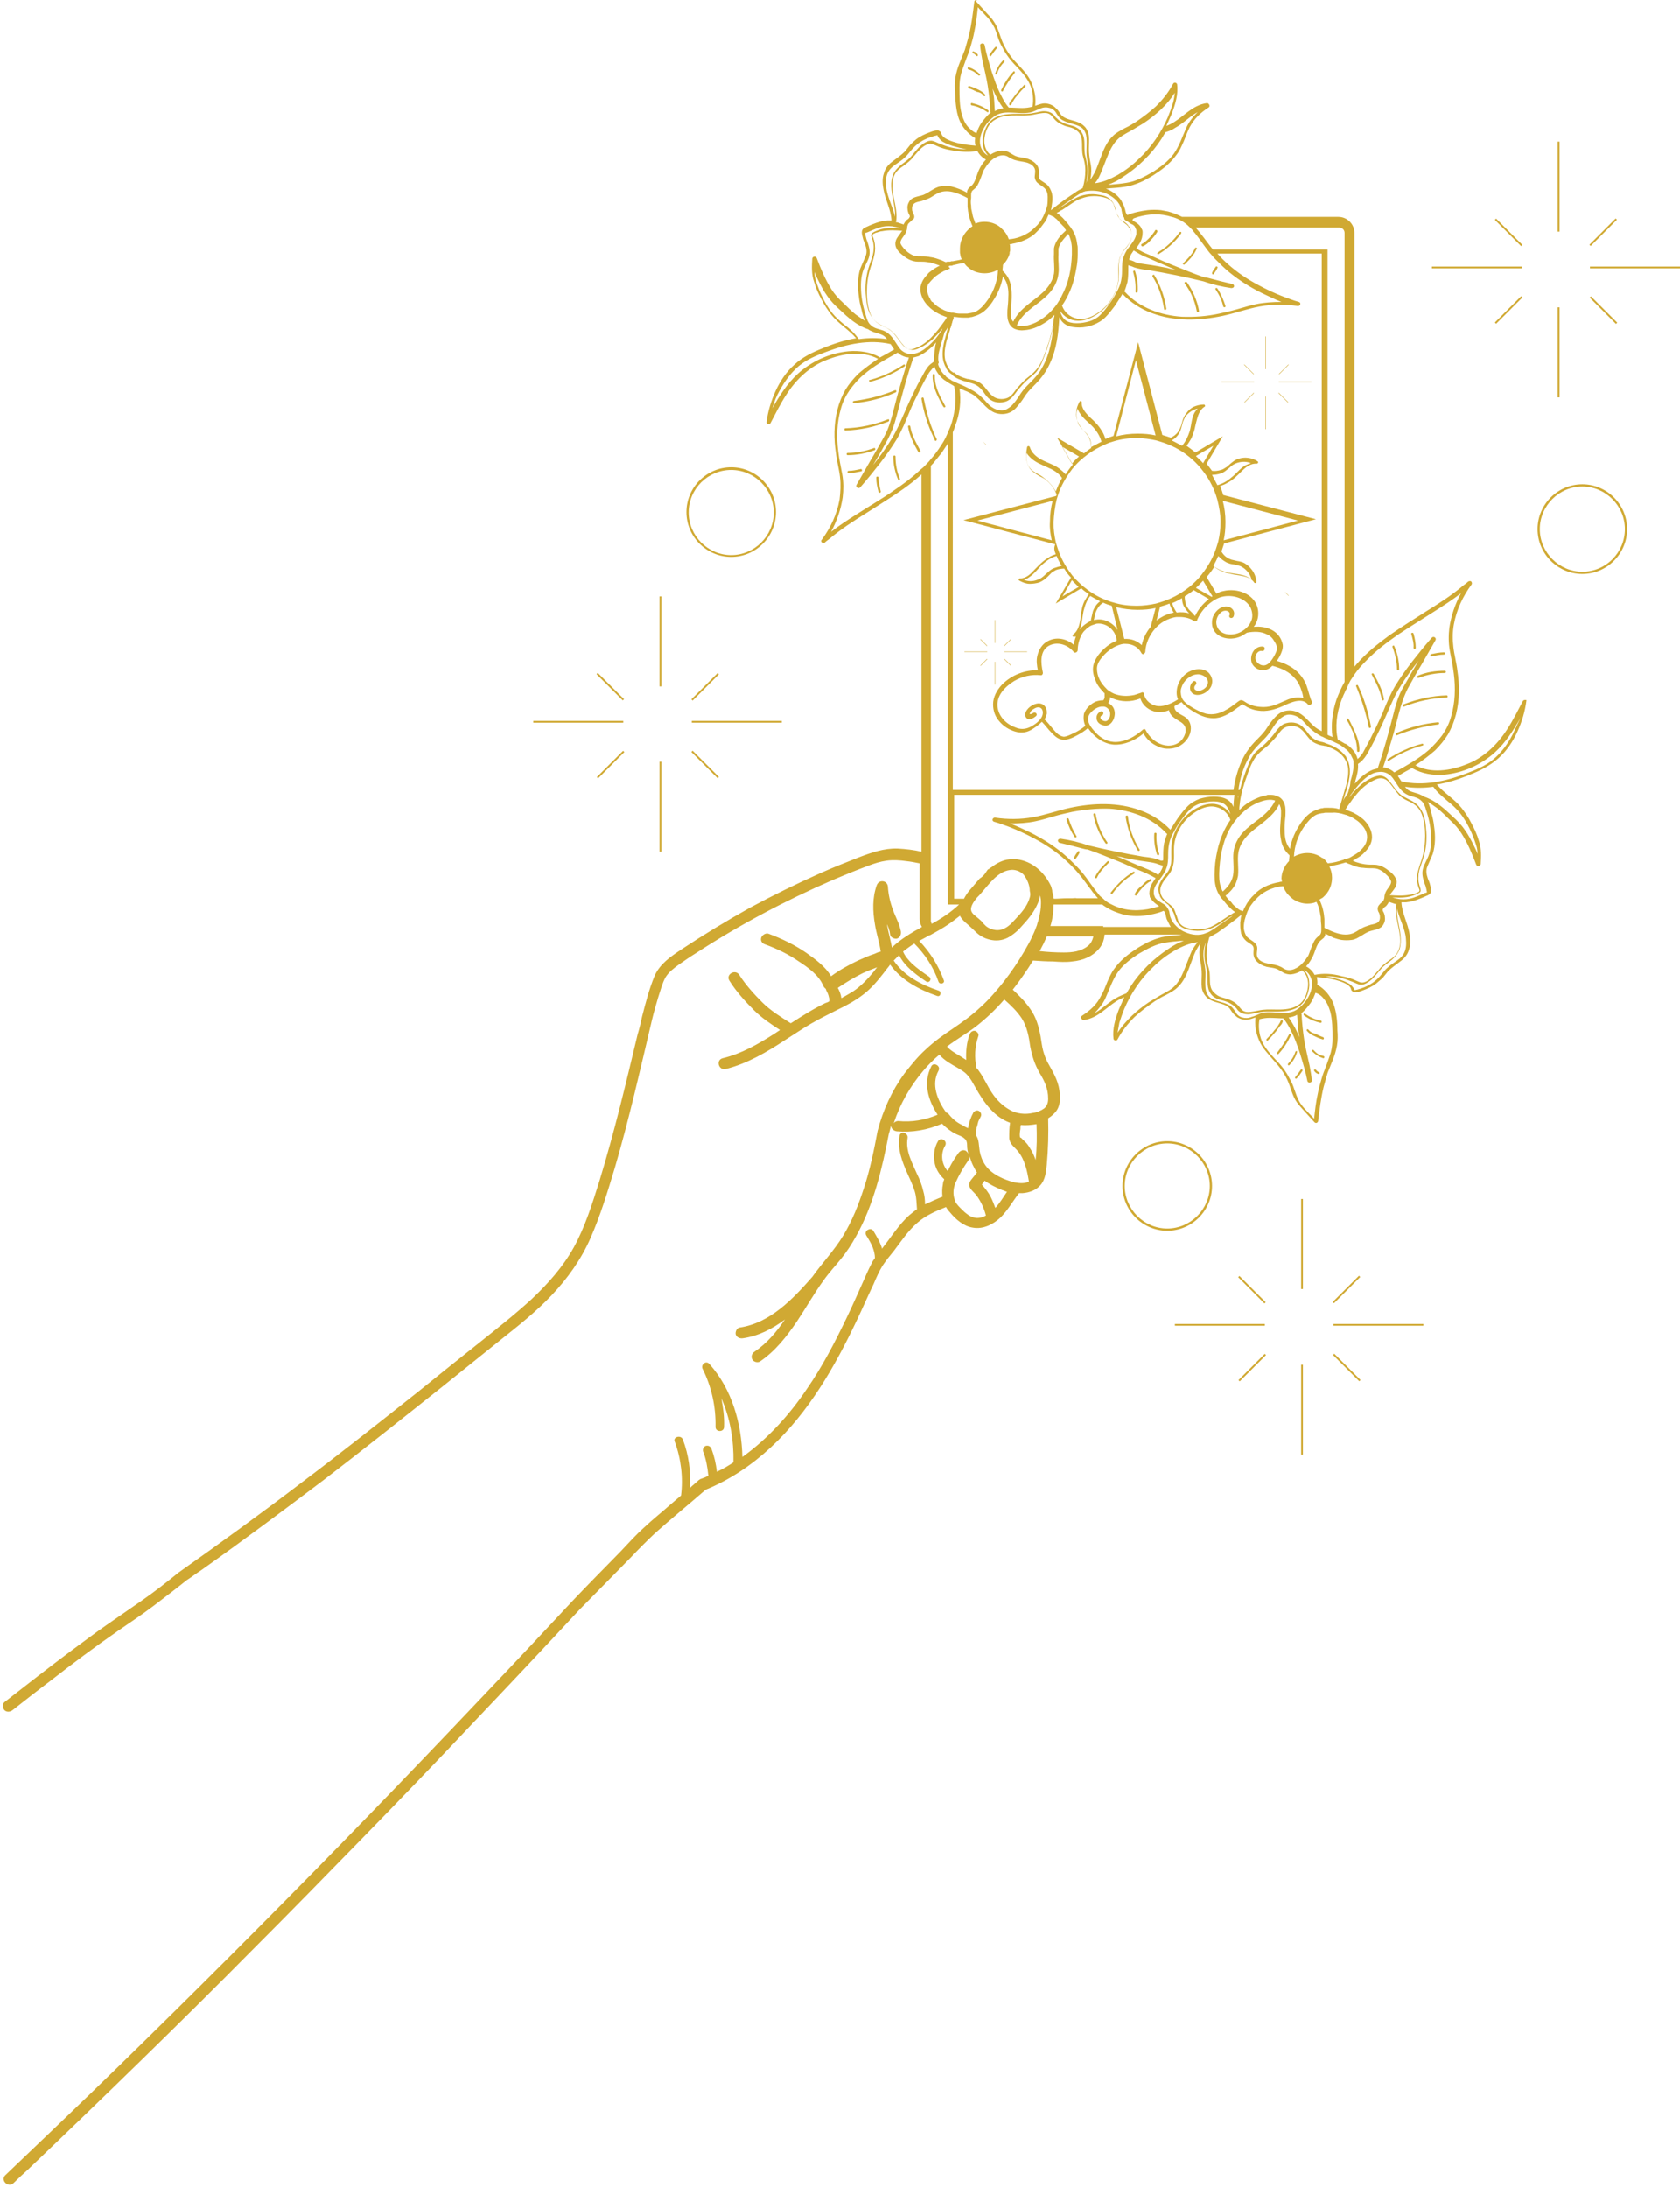 <?xml version="1.0" encoding="UTF-8" standalone="no"?><svg xmlns="http://www.w3.org/2000/svg" xmlns:xlink="http://www.w3.org/1999/xlink" fill="#d0a933" height="488.4" preserveAspectRatio="xMidYMid meet" version="1" viewBox="-0.6 0.0 375.2 488.4" width="375.2" zoomAndPan="magnify"><g id="change1_1"><path d="M146.7 133.1H147.1V153.2H146.7z"/><path d="M152.7 153.1H161V153.5H152.7z" transform="rotate(-45.001 156.852 153.258)"/><path d="M153.9 160.9H174V161.3H153.9z"/><path d="M156.7 166.5H157.1V174.8H156.7z" transform="rotate(-45.025 156.86 170.665)"/><path d="M146.7 170H147.1V190.1H146.7z"/><path d="M135.5 149.1H135.9V157.4H135.5z" transform="rotate(-45.001 135.704 153.257)"/><path d="M118.5 160.9H138.6V161.3H118.5z"/><path d="M131.6 170.5H139.9V170.9H131.6z" transform="rotate(-45.001 135.704 170.66)"/><path d="M339.5,156.5c-1.1,2.1-2.2,4.3-3.5,6.3c-1.1,1.7-2.4,3.3-4,4.7c-1.5,1.3-3.2,2.4-5.1,3.1c-3.5,1.4-7.9,2.1-11.4,0.2 c1.6-1,3-2.1,4.4-3.3c1.1-1.1,2.1-2.3,2.9-3.6c0.8-1.4,1.4-2.9,1.8-4.5c0.8-3.2,0.8-6.5,0.3-9.7c-0.2-1.8-0.7-3.5-0.9-5.3 c-0.2-1.7-0.2-3.3,0.1-5c0.6-3.3,2-6.3,4-9c0.1-0.2,0-0.5-0.1-0.6c-0.2-0.2-0.5-0.1-0.7,0c-0.3,0.3-0.6,0.5-1,0.8 c-2.6,2.2-5.4,4-8.3,5.8c-2.8,1.8-5.6,3.5-8.3,5.4c-2.6,1.9-5.1,3.9-7.2,6.3c-0.2,0.2-0.4,0.5-0.6,0.7V52c0-2-1.6-3.6-3.6-3.6 h-34.9c-1-0.5-2-0.9-3.1-1.2c-0.5-0.1-1-0.2-1.6-0.3c-1-0.1-2-0.1-3,0c-1.5,0.2-3.1,0.5-4.5,1.1c-0.2-0.2-0.3-0.4-0.4-0.7 c0-0.2-0.1-0.3-0.1-0.5c-0.1-0.3-0.2-0.6-0.3-0.9c0,0,0,0,0,0c-0.2-0.4-0.4-0.8-0.6-1.2c-0.8-1.2-2.1-2.1-3.4-2.6 c0.4,0,0.8-0.1,1.2-0.1c1.4-0.1,2.7-0.2,4.1-0.5c1.1-0.3,2.2-0.7,3.2-1.2c0.9-0.5,1.9-1,2.7-1.6c1.7-1.1,3.4-2.5,4.6-4.2 c0.7-0.9,1.1-1.9,1.6-3c0.4-1,0.8-2.1,1.3-3.1c1-1.9,2.5-3.3,4.2-4.4c0.2-0.1,0.3-0.3,0.2-0.6c-0.1-0.2-0.3-0.4-0.5-0.4 c-0.9,0.1-1.7,0.4-2.5,0.8c-2.3,1.2-4.1,3.4-6.6,4.3c0.4-0.9,0.8-1.8,1.2-2.7c0.8-2.1,1.5-4.4,1.2-6.6c-0.1-0.4-0.7-0.5-0.9-0.1 c-1,1.9-2.3,3.5-3.8,5c-1.4,1.3-2.9,2.4-4.5,3.5c-0.8,0.5-1.6,1-2.5,1.4c-0.9,0.5-1.9,1-2.6,1.7c-1.5,1.4-2.2,3.3-2.9,5.2 c-0.4,1-0.7,2-1.2,3c-0.3,0.5-0.6,1.1-1,1.6c0.1-0.4,0.2-0.9,0.2-1.3c0.1-0.9,0-1.8-0.2-2.7c-0.2-1-0.3-1.9-0.3-2.9 c0-1,0.1-1.9,0-2.9c-0.1-0.8-0.5-1.7-1.1-2.2c-0.5-0.5-1.2-0.8-1.8-1c-1.2-0.4-2.7-0.6-3.4-1.6c-0.3-0.4-0.5-0.8-0.8-1.1 c-0.3-0.3-0.6-0.6-0.9-0.8c-0.7-0.4-1.5-0.6-2.3-0.5c-0.6,0.1-1.1,0.3-1.7,0.5c0.2-1.7-0.1-3.5-0.8-5.1c-0.7-1.7-2-3-3.2-4.3 c-1.3-1.3-2.3-2.7-3.1-4.4c-0.8-1.7-1.1-3.6-2.2-5.1c-0.5-0.8-1.2-1.4-1.8-2.1c-0.7-0.8-1.4-1.5-2.1-2.3C217.7,0,217.5,0,217.3,0 c-0.2,0.1-0.3,0.3-0.3,0.4c-0.3,2.5-0.6,5-1.2,7.5c-0.3,1.1-0.6,2.2-0.9,3.2c-0.4,1-0.8,2-1.2,3c-0.4,1-0.7,2-0.9,3.1 c-0.2,1.1-0.2,2.3-0.1,3.4c0.1,2,0.2,4.1,0.9,6c0.7,1.8,2,3.3,3.6,4.2c-0.1,0.6-0.1,1.1,0.1,1.7c0,0,0,0,0,0 c-1.4-0.1-2.8-0.3-4.1-0.6c-0.7-0.2-1.4-0.4-2-0.7c-0.5-0.2-1-0.5-1.3-0.9c-0.2-0.2-0.2-0.4-0.3-0.7c-0.2-0.3-0.5-0.5-0.8-0.5 c-0.6,0-1.2,0.2-1.7,0.4c-1.1,0.4-2.2,0.9-3.1,1.6c-0.5,0.4-0.9,0.8-1.3,1.2c-0.4,0.5-0.8,1-1.2,1.5c-0.8,0.8-1.7,1.4-2.6,2.1 c-1,0.7-1.8,1.6-2.1,2.8c-0.4,1.1-0.3,2.4-0.1,3.5c0.4,2.4,1.7,4.6,1.8,7c-0.3,0-0.7,0-1,0c-1.1,0.1-2.1,0.4-3.1,0.8 c-0.5,0.2-1,0.4-1.4,0.6c-0.5,0.2-1,0.4-1.1,1c-0.1,0.5,0.1,1.1,0.2,1.5c0.1,0.5,0.3,0.9,0.5,1.4c0.3,0.9,0.5,1.8,0.1,2.7 c-0.2,0.5-0.4,0.9-0.6,1.4c-0.2,0.5-0.4,0.9-0.6,1.4c-0.6,2-0.6,4.1-0.3,6.1c0.1,1,0.3,2,0.6,3c0.2,0.9,0.4,1.7,0.8,2.5 c-0.7-0.4-1.4-0.9-2.1-1.4c-1-0.8-1.9-1.7-2.8-2.6c-1-0.9-1.9-1.9-2.6-3c-1.4-2.2-2.4-4.6-3.3-7c-0.2-0.5-0.9-0.4-1,0.1 c-0.1,1.7-0.2,3.5,0.4,5.2c0.4,1.4,1,2.7,1.7,4c0.6,1.2,1.4,2.4,2.2,3.4c1.6,2,3.9,3.3,5.5,5.2c-2.5,0.4-5,1.2-7.4,2.2 c-2.3,0.9-4.6,2-6.4,3.7c-1.8,1.6-3.2,3.7-4.2,5.9c-1,2.2-1.7,4.5-2,6.9c-0.1,0.5,0.7,0.7,0.9,0.2c1.1-2.1,2.2-4.3,3.5-6.3 c1.1-1.7,2.4-3.3,4-4.7c1.5-1.3,3.2-2.4,5.1-3.1c3.5-1.4,7.9-2.1,11.4-0.2c-1.5,1-3,2.1-4.4,3.3c-1.1,1.1-2.1,2.3-2.9,3.6 c-0.8,1.4-1.4,2.9-1.8,4.5c-0.8,3.2-0.8,6.5-0.3,9.7c0.2,1.8,0.7,3.5,0.9,5.3c0.2,1.7,0.1,3.3-0.1,5c-0.6,3.3-2,6.3-4,9 c-0.2,0.2-0.1,0.5,0.1,0.6c0.2,0.2,0.5,0.1,0.6,0c0.3-0.3,0.6-0.5,1-0.8c2.6-2.2,5.4-4,8.3-5.8c2.8-1.8,5.6-3.5,8.3-5.4 c1.4-1,2.8-2.1,4-3.2v84.2c-1.7-0.4-3.5-0.6-5.3-0.7c-3.1-0.1-5.9,0.9-8.8,2c-2.8,1.1-5.6,2.2-8.3,3.4c-5.4,2.4-10.7,5-15.9,7.8 c-5.2,2.9-10.3,6-15.3,9.3c-2.4,1.6-4.8,3.2-6,5.9c-1.2,2.9-2,6-2.8,9.1c-0.3,1.4-0.6,2.7-1,4c-2.6,10.9-5.2,21.8-8.5,32.6 c-1.6,5.1-3.2,10.3-5.8,15c-2.4,4.3-5.7,8-9.3,11.4c-3.8,3.5-7.9,6.7-11.9,9.9c-4.4,3.5-8.8,7-13.1,10.5 c-8.7,6.9-17.4,13.8-26.3,20.5c-8.9,6.8-18,13.4-27.2,19.9c-0.1,0.1-0.2,0.1-0.2,0.2c0,0-0.1,0-0.1,0c-2.7,2.2-5.5,4.4-8.4,6.4 c-2.6,1.8-5.2,3.6-7.8,5.4c-2.6,1.8-5.1,3.7-7.7,5.6c-5.1,3.8-10.1,7.7-15.1,11.6c-0.5,0.4-0.4,1.4,0,1.8c0.5,0.5,1.3,0.4,1.8,0 c2.8-2.2,5.6-4.4,8.4-6.5c5-3.9,10.1-7.7,15.3-11.3c2.6-1.8,5.2-3.5,7.7-5.4c2.5-1.9,5-3.8,7.5-5.8c1.1-0.7,2.1-1.5,3.2-2.2 c9.2-6.5,18.3-13.3,27.3-20.1c9-6.9,17.8-13.9,26.6-20.9c4.4-3.5,8.8-7.1,13.2-10.6c3.9-3.1,7.8-6.2,11.2-9.8 c3.6-3.8,6.6-8,8.7-12.8c2.2-5,3.8-10.3,5.4-15.6c3.2-10.9,5.7-22,8.3-33c0.4-1.7,0.9-3.4,1.4-5.1c0.5-1.5,0.9-3.1,1.6-4.4 c0.7-1.2,1.9-2.1,3-2.9c1.3-0.9,2.6-1.8,3.9-2.6c9.7-6.3,19.9-11.7,30.5-16.3c2.6-1.1,5.3-2.2,8-3.2c1.3-0.5,2.6-0.9,4-1.1 c1.5-0.2,3-0.1,4.4,0.1c1,0.1,2,0.3,3,0.5v12.4c0,0.7,0.2,1.3,0.5,1.8c-0.5,0.3-1,0.6-1.6,0.9c-1.7,1-3.4,2.1-4.9,3.5 c-0.1,0.1-0.1,0.1-0.2,0.2c-0.3-1.7-0.8-3.4-1.1-5.1c0-0.1,0-0.2-0.1-0.3c0.4,0.8,0.7,1.6,0.8,2.5c0.1,0.7,1,1,1.5,0.9 c0.7-0.2,1-0.9,0.9-1.6c-0.3-1.7-1.2-3.2-1.8-4.9c-0.6-1.6-1-3.4-1.1-5.1c-0.1-1.4-2-1.7-2.5-0.3c-1,2.8-0.9,5.8-0.4,8.7 c0.3,2,1,4,1.3,6.1c-0.5,0.1-1,0.3-1.4,0.5c-1.3,0.4-2.5,1-3.7,1.5c-2.1,1-4.1,2.1-6,3.5c-1.3-2.2-3.4-3.7-5.5-5.2 c-2.6-1.8-5.5-3.2-8.5-4.3c-0.6-0.2-1.4,0.3-1.6,0.9c-0.2,0.7,0.2,1.3,0.9,1.5c2.7,1,5.2,2.2,7.5,3.8c2,1.3,4.4,3,5.4,5.3 c0.1,0.2,0.2,0.5,0.4,0.6c0,0,0,0.1,0.1,0.1c0.1,0.1,0.2,0.2,0.2,0.4c0.1,0.2,0.2,0.4,0.3,0.6c0.2,0.4,0.3,0.9,0.4,1.3 c0,0.2,0,0.4,0,0.6c-0.3,0.2-0.6,0.3-0.9,0.4c-2.7,1.3-5.2,2.9-7.7,4.5c-2.2-1.4-4.5-2.8-6.4-4.7c-1.8-1.8-3.7-3.9-5.1-6.1 c-0.9-1.4-3.1-0.1-2.2,1.3c1.5,2.4,3.5,4.6,5.5,6.6c1.7,1.7,3.8,3.1,5.8,4.4c-0.4,0.3-0.8,0.5-1.2,0.8c-3.6,2.3-7.4,4.5-11.6,5.5 c-1.6,0.4-0.9,2.8,0.7,2.4c4.8-1.2,9.2-3.8,13.3-6.5c1.9-1.2,3.8-2.5,5.7-3.6c1.9-1.1,3.9-2.1,5.9-3.1c2.1-1,4.1-2.1,5.9-3.5 c1.8-1.4,3.2-3.1,4.6-4.9c0.4-0.6,0.9-1.1,1.3-1.7c2.5,3.5,6.5,5.6,10.5,7c0.8,0.3,1.1-1,0.3-1.2c-3.9-1.3-7.7-3.3-10-6.7 c0.4-0.4,0.8-0.8,1.2-1.2c0.5,1,1.2,1.9,2,2.7c1.2,1.2,2.6,2.2,4.1,3.2c0.7,0.4,1.3-0.6,0.6-1.1c-1.3-0.9-2.6-1.8-3.8-2.9 c-0.8-0.8-1.6-1.7-2-2.7c0,0,0,0,0.1-0.1c0.8-0.6,1.6-1.2,2.4-1.7c2.4,2.4,4.3,5.3,5.4,8.5c0.3,0.8,1.5,0.4,1.2-0.3 c-1.2-3.3-3.1-6.3-5.5-8.8c0.5-0.3,1-0.5,1.5-0.8c0.3-0.2,0.6-0.4,1-0.5c1.3-0.7,2.7-1.5,3.9-2.3c0.9-0.6,1.8-1.3,2.7-2 c0.4,0.8,1.1,1.4,1.8,2c0.3,0.3,0.7,0.6,1,0.9c0,0,0,0,0.1,0.1c0.5,0.5,1,1,1.6,1.4c0.9,0.6,2,1,3.2,1.1c1.4,0.1,2.7-0.3,3.8-1.1 c0.6-0.4,1.2-0.9,1.7-1.4c0.3-0.3,0.6-0.7,0.9-1c1.4-1.5,2.6-3.1,3.3-4.8c0.2-0.4,0.3-0.8,0.4-1.2c0-0.2,0.1-0.4,0.1-0.6 c0,0.2,0.1,0.4,0.1,0.6c0.1,0.4,0.1,0.8,0.1,1.2c0,1.2-0.2,2.3-0.5,3.5c-0.1,0.5-0.3,0.9-0.4,1.4c-0.3,0.8-0.6,1.6-1,2.4 c-0.5,1.2-1.2,2.3-1.8,3.4c-1.4,2.4-2.9,4.6-4.6,6.8c-1.6,2-3.3,4-5.2,5.7c-1.9,1.8-4,3.3-6.2,4.8c-2.1,1.4-4.2,2.9-6,4.6 c-1.8,1.6-3.3,3.5-4.8,5.4c-2.8,3.8-4.8,8.2-6,12.8c-0.8,4.3-1.7,8.7-3.1,12.9c-1.2,3.7-2.6,7.2-4.6,10.5c-2,3.3-4.7,6.1-6.9,9.2 c-4.3,4.9-9.4,10.3-16.2,11.3c-0.7,0.1-1,1-0.9,1.5c0.2,0.7,0.9,1,1.6,0.9c3.5-0.5,6.6-2.1,9.4-4.2c-1.9,2.8-4,5.3-6.8,7.2 c-0.6,0.4-0.8,1.1-0.5,1.7c0.3,0.6,1.2,0.8,1.7,0.5c3.4-2.3,6-5.6,8.3-9c2-3,3.8-6.2,5.9-9.1c1.2-1.7,2.6-3.2,3.9-4.8 c1.3-1.6,2.4-3.3,3.4-5.1c3.9-7,5.8-15,7.3-22.8c0.2-0.6,0.3-1.2,0.5-1.9c0,0.7,0.6,1.2,1.3,1.3c3.4,0.3,6.9-0.3,10.1-1.7 c0.9,0.9,1.9,1.7,3.1,2.3c0.6,0.3,1.4,0.5,1.9,1c0.5,0.4,0.6,0.9,0.6,1.5c0,0.7,0.1,1.3,0.3,2c-0.1-0.3-0.3-0.5-0.5-0.7 c-0.6-0.4-1.3-0.1-1.7,0.4c-0.8,1.1-1.5,2.2-2.1,3.4c-0.1,0.2-0.2,0.4-0.3,0.7c-1.4-1.5-1.7-3.9-0.6-5.7c0.6-1.1-1-2-1.6-1 c-0.9,1.5-1.1,3.4-0.7,5.1c0.3,1.3,1.1,2.5,2.1,3.4c-0.1,0.3-0.3,0.7-0.3,1.1c-0.2,0.9-0.2,1.9-0.1,2.8c-1.3,0.5-2.6,1.1-3.9,1.7 c0-1-0.1-2-0.4-3c-0.3-1.3-0.8-2.6-1.4-3.8c-1.1-2.5-2.6-5.2-2.1-8c0.2-1.2-1.6-1.7-1.8-0.5c-0.5,3,0.6,5.8,1.8,8.5 c0.6,1.3,1.2,2.6,1.6,3.9c0.4,1.3,0.4,2.7,0.5,4c-0.6,0.4-1.2,0.9-1.8,1.4c-2.3,2.1-3.9,4.7-5.8,7.1c-0.1,0.1-0.1,0.2-0.2,0.3 c-0.4-1.4-1.2-2.7-1.9-3.9c-0.3-0.5-0.8-0.6-1.3-0.3c-0.5,0.2-0.6,0.9-0.3,1.3c0.5,0.8,1.1,1.8,1.4,2.6c0.3,0.8,0.5,1.6,0.5,2.4 c-0.3,0.4-0.6,0.8-0.8,1.3c-0.7,1.3-1.3,2.8-1.9,4.1c-1.2,2.7-2.4,5.4-3.7,8.1c-2.6,5.4-5.4,10.8-8.8,15.7 c-3.9,5.8-8.7,11.1-14.4,15.2c-0.2-7.5-2.3-15.1-7.4-20.8c-0.8-0.8-1.9,0.2-1.5,1.1c2,4,3,8.5,2.9,13c0,1.2,1.9,1.2,1.9,0 c0.1-2.2-0.2-4.3-0.6-6.4c2,4.5,2.8,9.5,2.7,14.3c-1.2,0.8-2.4,1.5-3.7,2.1c-0.2-1.8-0.6-3.5-1.2-5.1c-0.2-0.5-0.6-0.8-1.2-0.7 c-0.5,0.1-0.8,0.7-0.7,1.2c0.7,1.8,1,3.6,1.2,5.5c-0.6,0.3-1.1,0.5-1.7,0.7c-0.1,0-0.2,0.1-0.2,0.1c-0.1,0.1-0.2,0.1-0.3,0.2 c-0.6,0.6-1.3,1.1-1.9,1.7c0.2-3.7-0.3-7.4-1.6-10.8c-0.4-1.1-2.3-0.6-1.8,0.5c1.4,3.8,1.9,8,1.4,12c-0.9,0.8-1.8,1.5-2.7,2.3 c-1.8,1.6-3.7,3.1-5.5,4.8c-1.9,1.7-3.6,3.6-5.3,5.4c-3.6,3.7-7.2,7.3-10.7,11c-1,1.1-2,2.1-3,3.2c-8,8.6-16.1,17.1-24.2,25.6 c-8.1,8.5-16.2,16.9-24.4,25.3c-8.2,8.4-16.4,16.7-24.7,25c-8.3,8.3-16.6,16.5-25,24.7c-8.4,8.2-16.9,16.3-25.4,24.4 c-1.2,1.1,0.6,2.9,1.8,1.8c1-1,2.1-2,3.2-3c8.5-8.1,16.9-16.2,25.3-24.4c8.4-8.2,16.7-16.4,24.9-24.7c8.3-8.3,16.5-16.7,24.7-25.1 c8.2-8.4,16.3-16.8,24.3-25.3c8.1-8.5,16.1-17,24.1-25.6c2.1-2.1,4.1-4.2,6.2-6.3l5.3-5.4c1.7-1.8,3.5-3.6,5.3-5.3 c3.7-3.3,7.5-6.4,11.3-9.7c5.4-2.2,10.3-5.5,14.6-9.5c8.4-7.8,14.2-17.9,19.1-28.2c1.3-2.7,2.5-5.5,3.8-8.2c0.6-1.4,1.2-2.8,2-4.1 c0.8-1.2,1.7-2.3,2.6-3.4c1.6-2.1,3.1-4.4,5.2-6.2c1.8-1.6,4.1-2.6,6.4-3.5c0.2,0.4,0.5,0.8,0.8,1.1c1.3,1.6,3.1,3.2,5.2,3.5 c2.3,0.4,4.5-0.7,6.2-2.3c1.6-1.6,2.7-3.6,4.1-5.4c0,0,0,0,0,0c0.3,0,0.5,0,0.8,0c1.4-0.1,2.9-0.6,3.9-1.7c1.2-1.3,1.3-3,1.5-4.7 c0.3-3.4,0.4-6.9,0.3-10.3c0.8-0.5,1.5-1.1,2-1.9c0.6-1,0.7-2.2,0.6-3.4c-0.1-2.5-1.2-4.5-2.4-6.6c-0.6-1-1-2-1.3-3.1 c-0.3-1.1-0.4-2.2-0.6-3.3c-0.4-2.2-1-4.3-2.3-6.1c-1.1-1.6-2.5-3-3.9-4.3c1.1-1.4,2.1-2.8,3.1-4.3c0.5-0.7,0.9-1.4,1.4-2.2 c1.5,0.1,3,0.2,4.5,0.2c1.4,0.1,2.9,0.2,4.3,0c2.3-0.2,4.6-1.1,6.1-3c0.7-0.9,1-1.9,1.1-3h17.6c-0.3,0-0.5,0-0.8,0.1 c-1.4,0.1-2.7,0.2-4.1,0.5c-1.1,0.3-2.2,0.7-3.2,1.2c-0.9,0.5-1.9,1-2.7,1.6c-1.7,1.1-3.4,2.5-4.6,4.2c-0.7,0.9-1.1,1.9-1.6,3 c-0.4,1-0.8,2.1-1.4,3.1c-0.9,1.9-2.5,3.3-4.2,4.4c-0.2,0.1-0.3,0.3-0.2,0.6c0.1,0.2,0.3,0.4,0.5,0.4c0.9-0.1,1.7-0.4,2.5-0.8 c2.3-1.2,4.1-3.4,6.6-4.3c-0.4,0.9-0.8,1.8-1.2,2.7c-0.8,2.1-1.5,4.4-1.2,6.6c0.1,0.4,0.7,0.5,0.9,0.1c1-1.9,2.3-3.5,3.8-5 c1.4-1.3,2.9-2.4,4.5-3.5c0.8-0.5,1.6-1,2.5-1.4c0.9-0.5,1.9-1,2.6-1.7c1.5-1.4,2.2-3.3,2.9-5.2c0.4-1,0.7-2,1.2-3 c0.3-0.5,0.6-1.1,1-1.6c-0.1,0.4-0.2,0.9-0.2,1.3c-0.1,0.9,0,1.8,0.2,2.7c0.2,1,0.3,1.9,0.3,2.9c0,1-0.1,1.9,0,2.9 c0.1,0.8,0.5,1.6,1.1,2.2c0.5,0.5,1.2,0.8,1.8,1c1.2,0.4,2.7,0.6,3.4,1.6c0.3,0.4,0.5,0.8,0.8,1.1c0.3,0.3,0.6,0.6,0.9,0.8 c0.7,0.4,1.5,0.6,2.3,0.5c0.6-0.1,1.1-0.3,1.7-0.5c-0.2,1.7,0.1,3.5,0.8,5.1c0.7,1.7,2,3,3.2,4.4c1.2,1.3,2.3,2.7,3.1,4.4 c0.8,1.7,1.1,3.6,2.2,5.1c0.5,0.7,1.2,1.4,1.8,2.1c0.7,0.8,1.4,1.5,2.1,2.3c0.1,0.1,0.4,0.2,0.5,0.1c0.2-0.1,0.3-0.3,0.3-0.4 c0.3-2.5,0.6-5,1.2-7.5c0.3-1.1,0.6-2.2,0.9-3.2c0.4-1,0.8-2,1.2-3c0.4-1,0.7-2,0.9-3.1c0.2-1.1,0.2-2.3,0.1-3.4c0-2-0.2-4.1-0.9-6 c-0.7-1.8-2-3.3-3.6-4.2c0.1-0.6,0-1.1-0.1-1.7c0,0,0,0,0,0c1.4,0.1,2.8,0.3,4.1,0.6c0.7,0.2,1.4,0.4,2,0.7c0.5,0.2,1,0.5,1.3,0.9 c0.2,0.2,0.2,0.4,0.3,0.7c0.2,0.3,0.5,0.5,0.8,0.5c0.6,0,1.2-0.2,1.7-0.4c1.1-0.4,2.2-0.9,3.1-1.6c0.5-0.4,0.9-0.8,1.4-1.2 c0.4-0.5,0.8-1,1.2-1.5c0.8-0.8,1.7-1.4,2.6-2.1c1-0.7,1.8-1.6,2.1-2.8c0.4-1.1,0.3-2.4,0.1-3.5c-0.4-2.4-1.7-4.6-1.8-7 c0.3,0,0.7,0,1,0c1.1-0.1,2.1-0.4,3.1-0.8c0.5-0.2,1-0.4,1.4-0.6c0.5-0.2,1-0.4,1.1-1c0.1-0.5-0.1-1.1-0.2-1.5 c-0.1-0.5-0.3-0.9-0.5-1.4c-0.3-0.9-0.5-1.8-0.1-2.7c0.2-0.5,0.4-0.9,0.6-1.4c0.2-0.5,0.4-0.9,0.6-1.4c0.6-2,0.6-4.1,0.3-6.1 c-0.1-1-0.3-2-0.6-3c-0.2-0.9-0.4-1.7-0.8-2.5c0.7,0.4,1.4,0.9,2.1,1.4c1,0.8,1.9,1.7,2.8,2.6c1,0.9,1.9,1.9,2.6,3 c1.4,2.2,2.4,4.6,3.3,7c0.2,0.5,0.9,0.4,1-0.1c0.1-1.7,0.2-3.5-0.4-5.2c-0.4-1.4-1-2.7-1.7-4c-0.6-1.2-1.4-2.4-2.2-3.4 c-1.6-2-3.9-3.3-5.5-5.2c2.5-0.4,5-1.2,7.4-2.2c2.3-0.9,4.5-2,6.4-3.7c1.8-1.6,3.2-3.7,4.2-5.9c1-2.2,1.7-4.5,2-6.9 C340.5,156.2,339.7,156.1,339.5,156.5z M194.6,216.8c-1.4,1.7-2.9,3.3-4.7,4.5c-0.8,0.5-1.7,1-2.6,1.5c-0.1-0.8-0.4-1.6-0.8-2.3 c1.8-1.2,3.6-2.3,5.6-3.3c1.1-0.5,2.1-0.9,3.2-1.3C195.1,216.1,194.8,216.5,194.6,216.8z M216.8,271.7c-0.8-0.2-1.4-0.7-2-1.2 c-0.6-0.6-1.3-1.2-1.8-1.9c-0.2-0.3-0.3-0.6-0.4-0.9c0,0,0,0,0,0c0,0,0,0,0,0c-0.4-1.2-0.3-2.5,0.2-3.7c0.8-1.8,1.8-3.5,3-5.2 c0.2-0.2,0.2-0.5,0.2-0.7c0.3,1.3,0.9,2.5,1.6,3.6c-0.3,0.3-0.5,0.7-0.8,1c-0.3,0.4-0.8,0.9-0.9,1.4c-0.3,1.1,1,1.9,1.6,2.7 c1,1.4,1.7,2.9,2.1,4.5C218.7,271.8,217.7,272,216.8,271.7z M221.7,269.6c-0.3-0.8-0.6-1.6-1-2.4c-0.5-1-1.2-1.9-2-2.8 c0.1-0.2,0.3-0.4,0.4-0.6c0.1-0.1,0.2-0.2,0.2-0.3c1.2,0.9,2.5,1.5,3.9,2.1c0.4,0.1,0.7,0.3,1.1,0.4 C223.5,267.2,222.7,268.5,221.7,269.6z M226,263.9c-2.4-0.6-5.1-1.8-6.5-3.8c-0.7-1-1.1-2.1-1.3-3.2c-0.2-1.2-0.1-2.5-0.8-3.5 c0-0.3,0-0.6,0-0.8c0-0.2,0-0.4,0.1-0.6c0,0,0-0.2,0-0.2c0-0.1,0-0.2,0.1-0.3c0.1-0.4,0.2-0.8,0.3-1.2c0,0,0.1-0.2,0.1-0.2 c0-0.1,0.1-0.2,0.1-0.2c0.1-0.2,0.2-0.4,0.3-0.6c0.3-0.5,0.1-1-0.3-1.3c-0.4-0.3-1-0.1-1.3,0.3c-0.6,1.1-1,2.3-1.2,3.5 c-0.4-0.2-0.9-0.4-1.3-0.7c-1.1-0.5-2.1-1.3-2.9-2.3c-0.2-0.3-0.4-0.4-0.7-0.5c-1.9-2.7-3.4-6.2-1.7-9.3c0.6-1.1-1.1-2-1.6-1 c-1.9,3.7-0.7,7.6,1.4,10.8c-2.8,1.2-5.8,1.7-8.8,1.4c-0.4,0-0.8,0.2-1,0.5c1.4-4.3,3.7-8.3,6.6-11.7c1.1-1.3,2.3-2.5,3.6-3.6 c1.1,1.3,2.6,2.1,4,2.9c0.8,0.5,1.6,0.9,2.2,1.6c0.8,0.8,1.3,1.9,1.9,2.9c1.8,3.2,4.1,6.5,7.7,7.8c-0.2,1.1-0.2,2.3-0.2,3.4 c0.1,1.4,1.2,2,2,3c1.5,1.9,2,4.3,2.4,6.7C228.3,264.2,227.1,264.1,226,263.9z M230.7,258.9c-0.3-0.9-0.7-1.8-1.3-2.7 c-0.3-0.5-0.7-1.1-1.2-1.5c-0.2-0.2-0.4-0.4-0.6-0.6c-0.1-0.1-0.2-0.2-0.3-0.2c-0.1-0.1-0.1-0.1-0.1-0.1c-0.1-0.6,0-1.3,0.1-1.8 c0-0.3,0-0.6,0.1-0.9c1.2,0.1,2.3,0,3.5-0.2C231,253.5,231,256.2,230.7,258.9z M227.6,227.3c1.2,1.9,1.6,4.1,1.9,6.3 c0.4,2.1,1,4,2.1,5.9c1.1,1.8,1.9,3.5,1.9,5.7c0,0.9-0.2,1.6-0.9,2.2c-0.7,0.5-1.6,0.9-2.5,1c-1.7,0.4-3.7,0.2-5.2-0.7 c-1.6-0.9-2.9-2.2-3.9-3.7c-1.1-1.6-1.8-3.4-3-5c-0.1-0.2-0.3-0.4-0.5-0.6c-0.5-2.4-0.4-4.8,0.4-7.1c0.2-0.5-0.2-1-0.7-1.2 c-0.5-0.1-1,0.2-1.2,0.7c-0.7,1.8-0.9,3.8-0.8,5.8c-0.5-0.3-0.9-0.6-1.4-0.9c-1-0.6-2.1-1.2-2.9-2.1c2.1-1.6,4.4-2.9,6.5-4.5 c2.3-1.8,4.4-3.8,6.3-6C225.3,224.5,226.6,225.8,227.6,227.3z M301,151.9c0.3-0.5,0.7-1,1-1.5c0.7-1,1.5-1.9,2.4-2.8 c2.2-2.3,4.7-4.2,7.3-6c2.7-1.8,5.5-3.5,8.3-5.3c1.9-1.2,3.9-2.5,5.7-3.9c-1.3,2.4-2.2,5-2.6,7.7c-0.2,1.7-0.2,3.4,0.1,5.1 c0.3,1.7,0.7,3.4,0.9,5.2c0.4,3.2,0.3,6.4-0.6,9.5c-0.4,1.5-1.1,2.9-2,4.2c-0.9,1.2-1.9,2.3-3,3.3c-2.3,2-5,3.5-7.7,5 c-0.5-0.5-1.1-0.8-1.8-1c-0.2-0.1-0.5-0.1-0.7-0.1c0.7-2,1.3-4.1,1.9-6.1c0.6-2,1.1-3.9,1.6-5.9c0.5-1.9,1.1-3.8,2-5.6 c1-1.8,2-3.6,3.1-5.4c1-1.8,2.1-3.6,3.1-5.4c0.3-0.5-0.4-1-0.8-0.6c-1.6,1.8-3.1,3.7-4.6,5.6c-1.3,1.7-2.5,3.4-3.6,5.2 c-1.1,1.9-2,4-2.8,6c-0.9,2.1-1.9,4.1-2.9,6.1c-0.5,0.9-1,1.9-1.5,2.8c-0.3,0.5-0.7,1-1.2,1.4c-0.1-0.4-0.2-0.7-0.4-1 c0,0,0-0.1,0-0.1c-0.3-0.5-0.6-0.9-1-1.3c-0.3-0.3-0.6-0.6-1-0.8c-0.1-0.1-0.2-0.2-0.4-0.2c-0.5-0.3-1-0.6-1.6-0.9c0,0,0,0,0,0 c-0.1-0.3-0.1-0.7-0.2-1c-0.4-3,0.2-6.1,1.4-8.8c0.1-0.3,0.3-0.6,0.4-0.9c0.1-0.2,0.2-0.5,0.4-0.7C300.4,153,300.7,152.5,301,151.9 z M302.7,170.5c0.8-0.5,1.4-1.2,1.9-2c0.6-1,1.2-2.1,1.7-3.1c1-2,2-4.1,2.9-6.2c0.9-2,1.7-4,2.9-5.9c1.2-2,2.6-3.9,4.1-5.8 c-0.2,0.4-0.5,0.8-0.7,1.2c-0.5,0.9-1.1,1.8-1.6,2.8c-0.5,0.9-1,1.7-1.5,2.6c-0.9,1.8-1.4,3.7-1.9,5.7c-1,3.9-2.1,7.9-3.4,11.7 c-0.4,0.1-0.8,0.2-1.1,0.3c-1.5,0.6-2.9,1.8-4,3.1v-0.1c0.1-0.2,0.1-0.3,0.1-0.5C302.5,173,302.8,171.8,302.7,170.5z M315.9,196.5 c0,0.4,0.1,0.8,0.2,1.2c0.1,0.2,0.1,0.4,0.2,0.6c0.1,0.2,0.2,0.4,0.1,0.6c-0.1,0.2-0.3,0.3-0.4,0.3c-0.2,0.1-0.3,0.2-0.5,0.2 c-0.4,0.1-0.8,0.3-1.2,0.3c-1.5,0.3-3,0.2-4.5,0.1c0,0,0-0.1,0.1-0.1c0.1-0.2,0.2-0.4,0.4-0.6c0.3-0.4,0.7-0.9,0.9-1.4 c0.2-0.6,0.2-1.2-0.1-1.7c-0.3-0.6-0.7-1-1.2-1.4c-0.5-0.4-1-0.8-1.6-1.1c-0.6-0.3-1.3-0.5-2-0.5c-0.7,0-1.4,0-2.1-0.1 c-0.7-0.1-1.4-0.3-2-0.5c-0.2-0.1-0.5-0.2-0.7-0.3c0.3-0.1,0.5-0.2,0.7-0.4c0.8-0.4,1.5-0.9,2.1-1.6c1-1,1.7-2.3,1.5-3.8 c-0.2-1.4-1-2.6-2-3.5c-0.5-0.4-1-0.8-1.6-1.1c-0.3-0.2-0.7-0.4-1-0.5c-0.3-0.1-0.7-0.3-1-0.4c-0.1,0-0.2-0.1-0.3-0.1 c0.1-0.2,0.2-0.3,0.3-0.5c0.1-0.1,0.1-0.2,0.2-0.3c0.3-0.4,0.5-0.7,0.8-1.1c0.3-0.5,0.7-0.9,1-1.3c1.2-1.5,2.7-2.8,4.4-3.5 c0.4-0.2,0.8-0.3,1.2-0.3c0.4,0,0.7,0.1,1.1,0.3c0.7,0.4,1.1,1.1,1.6,1.7c0.4,0.6,0.9,1.2,1.4,1.8c0.5,0.5,1.2,0.9,1.8,1.2 c0.7,0.3,1.3,0.6,1.9,1.1c0.6,0.5,1,1.1,1.3,1.8c0.6,1.5,0.8,3.2,0.8,4.9c0,1.7-0.2,3.5-0.7,5.1c-0.2,0.8-0.6,1.6-0.8,2.5 C316,194.8,315.8,195.6,315.9,196.5z M307.2,203.4c0.1,0.2,0.3,0.5,0.3,0.7c0.1,0.2,0.1,0.5,0.1,0.7c0,0.4-0.1,0.8-0.5,1.1 c-0.4,0.3-1,0.4-1.5,0.5c-0.6,0.2-1.3,0.4-1.9,0.7c-0.6,0.3-1.1,0.7-1.7,1c-0.7,0.4-1.4,0.5-2.1,0.5c-1.6,0-3.3-0.8-4.7-1.5 c0-0.2,0-0.3,0-0.5c0-0.4,0-0.8,0-1.1c0-0.1,0-0.2,0-0.3c0-0.3-0.1-0.7-0.1-1c-0.1-0.8-0.3-1.6-0.6-2.4c-0.1-0.3-0.3-0.7-0.4-1 c0.1-0.1,0.2-0.1,0.3-0.2c0.1,0,0.1-0.1,0.2-0.1c0.2-0.1,0.3-0.2,0.5-0.4c0.1-0.1,0.1-0.1,0.2-0.2c0.2-0.2,0.4-0.4,0.5-0.6 c0.7-0.9,1.1-2.1,1.1-3.4c0-0.9-0.2-1.7-0.6-2.5c0.1,0,0.3,0,0.4-0.1c1-0.2,1.9-0.4,2.9-0.7c0.1,0,0.2-0.1,0.4-0.1c0,0,0,0,0,0 c0.3,0.2,0.6,0.3,0.9,0.4c0.3,0.1,0.7,0.3,1,0.4c0.6,0.2,1.3,0.4,2,0.4c0.7,0.1,1.5,0.1,2.2,0.1c0.7,0,1.3,0.2,1.9,0.6 c0.5,0.3,0.9,0.7,1.3,1.1c0.3,0.3,0.7,0.8,0.8,1.3c0,0.5-0.3,0.9-0.5,1.2c-0.3,0.4-0.6,0.8-0.8,1.3c-0.1,0.3-0.2,0.6-0.2,0.9 c0,0.3-0.1,0.5-0.2,0.8c-0.2,0.3-0.7,0.6-0.9,0.9C307.1,202.3,307,202.8,307.2,203.4z M269.6,217.6c0-0.7-0.2-1.4-0.4-2.1 c-0.2-0.8-0.3-1.5-0.3-2.3c0-1.4,0.2-2.7,0.6-4c0.1,0,0.1-0.1,0.2-0.1c0.5-0.3,1.1-0.6,1.6-0.9c0.7-0.5,1.4-1,2.1-1.5 c0.7-0.5,1.3-1,2-1.5c0.4-0.3,0.8-0.7,1.3-1c0,0,0,0,0,0c0,0,0,0,0,0c-0.1,0.3-0.2,0.7-0.2,1c0,0.2-0.1,0.5-0.1,0.7 c0,0.2,0,0.5,0,0.7c0,0.6,0.1,1.2,0.2,1.8c0.1,0.2,0.2,0.4,0.3,0.6c0.3,0.5,0.7,1,1.2,1.3c0.3,0.2,0.6,0.4,0.9,0.6 c0.3,0.3,0.4,0.5,0.4,0.9c0,0.5-0.1,1,0,1.5c0.1,0.5,0.3,0.9,0.7,1.3c0.6,0.6,1.4,1,2.2,1.2c0.9,0.2,1.9,0.2,2.7,0.7 c0.4,0.2,0.8,0.5,1.2,0.7c0.5,0.2,0.9,0.3,1.5,0.3c0.9-0.1,1.7-0.4,2.5-0.9c1.2,0.9,1.5,2.5,1.3,3.8c-0.2,1.5-0.8,3.1-2.1,3.9 c-2.4,1.6-5.4,0.8-8,1.1c-0.8,0.1-1.5,0.3-2.2,0.4c-0.7,0.1-1.4,0.2-2-0.1c-0.6-0.3-0.9-0.9-1.4-1.4c-0.5-0.5-1-0.8-1.7-1.1 c-0.6-0.3-1.3-0.4-1.9-0.6c-0.6-0.2-1.1-0.5-1.6-1C269.4,220.5,269.7,219,269.6,217.6z M261.6,189.6c0-3.3,1.8-6.3,4.4-8.1 c1.4-1,3.2-1.8,4.9-1.4c1.5,0.3,2.8,1.4,3.3,2.9c0,0,0,0,0,0c-0.7,1-1.3,2.1-1.8,3.3c-0.7,1.6-1.1,3.3-1.4,5 c-0.3,1.7-0.4,3.6-0.3,5.3c0.1,0.9,0.3,1.8,0.7,2.6c0.1,0.2,0.2,0.3,0.2,0.4c0.1,0.2,0.3,0.4,0.4,0.6c0.1,0.2,0.2,0.3,0.4,0.5 c0.2,0.2,0.4,0.4,0.5,0.6c0.2,0.2,0.3,0.4,0.5,0.6c0.6,0.6,1.2,1.3,1.9,1.7c-0.3,0.1-0.6,0.3-0.9,0.5c-0.1,0.1-0.3,0.2-0.4,0.2 c-0.5,0.3-1,0.7-1.5,1c-0.8,0.5-1.6,1.1-2.5,1.5c-0.1,0-0.1,0.1-0.2,0.1c-1.8,0.7-3.8,0.7-5.6,0.1c-0.1,0-0.2-0.1-0.3-0.1 c-0.6-0.3-1.1-0.8-1.4-1.5c0,0,0-0.1,0-0.1c-0.1-0.3-0.2-0.6-0.3-0.9c-0.2-0.4-0.3-0.9-0.5-1.3c-0.2-0.5-0.5-0.8-0.9-1.1 c-0.2-0.2-0.5-0.4-0.8-0.6c-0.2-0.2-0.4-0.4-0.6-0.6c-0.1-0.2-0.3-0.3-0.4-0.5c-0.1-0.2-0.2-0.4-0.3-0.6c0-0.1-0.1-0.3-0.1-0.4 c-0.2-0.8,0.1-1.6,0.5-2.3c0.4-0.7,1-1.3,1.5-2C261.8,193.3,261.6,191.4,261.6,189.6z M213.7,86.7c0.6,0.2,1.1,0.5,1.7,0.7 c0.2,0.1,0.4,0.2,0.6,0.3c0.6,0.3,1.1,0.6,1.6,1.1c1.4,1.2,2.4,2.8,4.2,3.4c0.9,0.3,1.9,0.3,2.8,0c0.9-0.3,1.6-0.9,2.2-1.7 c0.7-0.8,1.2-1.6,1.8-2.5c0.6-0.8,1.3-1.5,2-2.2c1.4-1.4,2.5-2.9,3.3-4.7c1.5-3.2,1.9-6.7,2.1-10.3c0.3,0.7,0.8,1.3,1.5,1.7 c0.9,0.5,2,0.6,3,0.6c1,0,2.1-0.2,3.1-0.6c1-0.4,1.9-0.9,2.7-1.7c0.7-0.7,1.4-1.6,2-2.4c0.6-0.9,1.2-1.8,1.8-2.8 c1.8,1.9,4.1,3.4,6.6,4.3c5.1,1.9,10.6,1.7,15.8,0.6c2.8-0.6,5.5-1.6,8.3-2.1c2.8-0.5,5.6-0.5,8.4-0.1c0.6,0.1,0.9-0.7,0.3-0.9 c-0.3-0.1-0.7-0.2-1-0.3c-2.7-0.9-5.3-2-7.9-3.4c-2.5-1.3-4.9-2.9-7-4.8c-0.8-0.7-1.6-1.5-2.3-2.3h23.3v106.6 c-0.6-0.3-1.1-0.6-1.6-1c-1.4-1.2-2.4-2.8-4.2-3.4c-0.9-0.3-1.9-0.3-2.8,0c-0.9,0.3-1.6,1-2.2,1.7c-0.7,0.8-1.2,1.6-1.8,2.5 c-0.6,0.8-1.3,1.5-2,2.2c-1.4,1.4-2.5,2.9-3.3,4.7c-0.9,2-1.5,4.2-1.8,6.4h-62.7V96.5c0.2-0.5,0.4-0.9,0.5-1.4 C213.8,92.4,214.1,89.5,213.7,86.7z M209,80.7C209,80.7,209,80.7,209,80.7c-0.2-1.5,0.3-2.9,0.7-4.3c0.1-0.2,0.1-0.4,0.2-0.6 c0.2-0.6,0.3-1.2,0.5-1.7c0.1-0.1,0.2-0.3,0.3-0.4c0.2-0.2,0.3-0.5,0.4-0.7v0.3c-0.2,0.5-0.3,1-0.4,1.4c-0.2,0.8-0.5,1.7-0.6,2.5 c-0.3,1.6-0.3,3.4,0.6,4.9c0,0,0,0.1,0,0.1c0.1,0.2,0.3,0.4,0.4,0.6v0c0,0,0,0,0,0c0,0.1,0.1,0.1,0.2,0.2c0,0,0.1,0.1,0.1,0.1 c0,0,0,0.1,0.1,0.1c0,0,0,0,0,0c0,0,0,0,0,0c0.1,0.1,0.2,0.2,0.4,0.3c0,0,0.1,0.1,0.1,0.1c0,0,0.1,0,0.1,0.1c0,0,0,0,0,0 c0,0,0.1,0.1,0.1,0.1c0,0,0,0,0,0c0,0,0,0,0,0c0,0,0.1,0.1,0.1,0.1c0.5,0.4,1.1,0.7,1.7,0.9c0.4,0.2,0.9,0.3,1.3,0.4 c0.2,0.1,0.4,0.1,0.6,0.2c0.1,0,0.3,0.1,0.4,0.1c0.8,0.2,1.5,0.6,2.1,1.2c0.5,0.5,0.9,1.2,1.4,1.8c0.5,0.6,1.1,1,1.8,1.2 c0.7,0.2,1.5,0.2,2.2,0c0.8-0.2,1.4-0.7,1.9-1.3c0.6-0.7,1-1.4,1.6-2c0.6-0.7,1.2-1.3,1.9-1.9c0.7-0.6,1.4-1.1,1.9-1.8 c0.5-0.7,0.9-1.5,1.2-2.3c0.7-1.7,1.3-3.5,1.8-5.3c0.2-0.9,0.4-1.8,0.6-2.7c-0.3,3.2-0.8,6.5-2.4,9.4c-0.4,0.8-0.9,1.5-1.5,2.2 c-0.6,0.7-1.3,1.4-2,2.1c-0.7,0.7-1.3,1.5-1.8,2.3c-0.5,0.8-1,1.5-1.7,2.2c-0.6,0.5-1.3,1-2.1,1c-0.9,0-1.7-0.3-2.4-0.8 c-0.7-0.5-1.2-1.2-1.8-1.8c-0.6-0.6-1.3-1.2-2.1-1.7c-0.4-0.2-0.7-0.4-1.1-0.6c-0.2-0.1-0.4-0.2-0.6-0.3c-1-0.5-2.1-0.9-3.1-1.4 c0,0,0,0,0,0c-0.1,0-0.2-0.1-0.3-0.2c-0.2-0.1-0.3-0.2-0.5-0.3c0,0,0,0,0,0c-0.1,0-0.1-0.1-0.2-0.1c-0.1,0-0.1-0.1-0.1-0.1 c-0.2-0.1-0.3-0.2-0.4-0.4c-0.4-0.3-0.7-0.7-1-1.1c-0.2-0.4-0.4-0.8-0.6-1.2c0-0.1,0-0.2-0.1-0.3C209.1,81,209.1,80.8,209,80.7z M194.8,54.8c0-0.4-0.1-0.8-0.2-1.2c-0.1-0.2-0.1-0.4-0.2-0.6c-0.1-0.2-0.2-0.4-0.1-0.6c0.1-0.2,0.3-0.3,0.4-0.3 c0.2-0.1,0.3-0.2,0.5-0.2c0.4-0.1,0.8-0.3,1.2-0.3c1.5-0.3,3-0.2,4.5-0.1c0,0,0,0.1-0.1,0.1c-0.1,0.2-0.3,0.4-0.4,0.6 c-0.3,0.4-0.7,0.9-0.9,1.4c-0.2,0.6-0.2,1.2,0.1,1.8c0.3,0.6,0.7,1,1.2,1.4c0.5,0.4,1,0.8,1.6,1.1c0.6,0.3,1.3,0.5,2,0.5 c0.1,0,0.3,0,0.4,0c0.6,0,1.1,0,1.7,0.1c0.2,0,0.5,0.1,0.7,0.1c0.7,0.2,1.4,0.4,2.1,0.7c-0.7,0.3-1.5,0.8-2.1,1.3 c-0.3,0.2-0.5,0.4-0.7,0.7c-1,1-1.7,2.3-1.5,3.8c0.2,1.4,1,2.6,2,3.5c0.1,0.1,0.1,0.1,0.2,0.2c0.7,0.6,1.5,1.1,2.4,1.5 c0.3,0.1,0.7,0.3,1,0.4c0.1,0,0.2,0.1,0.3,0.1c-0.1,0.2-0.2,0.3-0.3,0.5c-0.1,0.1-0.1,0.2-0.2,0.3c-0.3,0.4-0.5,0.7-0.8,1.1 c-0.7,1-1.5,1.9-2.4,2.8c-0.7,0.7-1.5,1.3-2.4,1.8c-0.2,0.1-0.5,0.2-0.7,0.3c-0.4,0.2-0.8,0.3-1.2,0.4c-0.4,0-0.7-0.1-1.1-0.3 c-0.7-0.4-1.1-1.1-1.6-1.7c-0.4-0.6-0.9-1.2-1.4-1.8c-0.5-0.5-1.2-0.9-1.8-1.2c-0.7-0.3-1.3-0.6-1.9-1.1c-0.6-0.5-1-1.1-1.3-1.8 c-0.6-1.5-0.8-3.2-0.8-4.9c0-1.7,0.2-3.5,0.7-5.1c0.2-0.8,0.6-1.6,0.8-2.5C194.8,56.5,194.9,55.6,194.8,54.8z M203.5,47.9 c-0.1-0.3-0.3-0.5-0.3-0.7c-0.1-0.2-0.1-0.5-0.1-0.7c0-0.4,0.1-0.8,0.5-1.1c0.4-0.3,1-0.4,1.5-0.5c0.6-0.2,1.3-0.4,1.9-0.7 c0.6-0.3,1.1-0.7,1.7-1c2.2-1.2,4.7-0.1,6.8,1c0,0.5,0,1.1,0,1.6c0,0.1,0,0.2,0,0.3c0,0.3,0.1,0.7,0.1,1c0.1,0.5,0.2,1,0.3,1.4 c0.2,0.7,0.4,1.3,0.7,2c-0.2,0.1-0.4,0.3-0.6,0.4c-0.1,0.1-0.2,0.2-0.3,0.3c-0.1,0.1-0.1,0.1-0.2,0.2c-1,1-1.7,2.5-1.7,4 c0,0.1,0,0.3,0,0.4h0c0,0.1,0,0.1,0,0.2c0,0.1,0,0.3,0,0.4c0,0.2,0.1,0.4,0.1,0.5c0,0,0,0,0,0c0,0,0,0.1,0,0.1c0,0,0,0,0,0.1 c0.1,0.3,0.2,0.6,0.3,0.8c-0.1,0-0.2,0-0.4,0.1c-0.5,0.1-1.1,0.2-1.6,0.3v0c0,0-0.1,0-0.1,0h0c0,0-0.1,0-0.1,0c0,0-0.1,0-0.1,0 c0,0,0,0,0,0c0,0,0,0,0,0c-0.1,0-0.2,0.1-0.3,0.1c0,0,0,0,0,0c0,0,0,0,0,0h0c0,0-0.1,0-0.1,0c0,0,0,0-0.1,0c0,0,0,0,0,0l0,0 c0,0-0.1,0-0.1,0l-0.1,0c0,0,0,0-0.1,0c0,0,0,0,0,0c0,0,0,0-0.1,0c-0.1,0-0.2,0.1-0.4,0.1c0,0,0,0,0,0c-0.3-0.1-0.6-0.3-0.9-0.4 c-0.8-0.3-1.6-0.6-2.4-0.7c-0.2,0-0.4-0.1-0.6-0.1c-0.6-0.1-1.2-0.1-1.8-0.1c-0.1,0-0.3,0-0.4,0c-0.7,0-1.3-0.2-1.9-0.6 c-0.5-0.3-0.9-0.7-1.3-1.1c-0.3-0.4-0.7-0.8-0.8-1.3c0-0.5,0.3-0.9,0.5-1.2c0.3-0.4,0.6-0.8,0.8-1.3c0.1-0.3,0.2-0.6,0.2-0.9 c0-0.3,0.1-0.5,0.2-0.8c0.2-0.3,0.7-0.6,0.9-0.9C203.6,48.9,203.7,48.4,203.5,47.9z M241.1,33.6c0,0.7,0.2,1.4,0.4,2.1 c0.2,0.8,0.3,1.5,0.3,2.3c0,1.4-0.2,2.7-0.6,4c-0.6,0.3-1.2,0.6-1.7,1c-1.4,0.9-2.8,1.9-4.1,2.9c-0.4,0.3-0.8,0.7-1.3,1 c0,0,0,0,0,0c0,0,0,0,0,0c0.1-0.3,0.2-0.7,0.2-1c0-0.2,0.1-0.5,0.1-0.7c0.1-0.8,0.1-1.7-0.2-2.5c-0.3-0.8-0.8-1.5-1.5-1.9 c-0.3-0.2-0.6-0.4-0.9-0.6c-0.3-0.3-0.4-0.5-0.4-0.9c0-0.5,0.1-1,0-1.5c-0.1-0.5-0.3-0.9-0.7-1.3c-0.6-0.6-1.4-1-2.2-1.2 c-0.9-0.2-1.9-0.2-2.7-0.7c-0.4-0.2-0.8-0.5-1.2-0.7c-0.5-0.2-0.9-0.3-1.5-0.3c-0.9,0.1-1.7,0.4-2.5,0.9c-1.2-0.9-1.5-2.5-1.3-3.8 c0.2-1.5,0.9-3.1,2.2-3.9c2.4-1.6,5.4-0.8,8-1.1c0.8-0.1,1.5-0.3,2.2-0.4c0.7-0.1,1.4-0.2,2,0.1c0.6,0.3,0.9,0.9,1.4,1.4 c0.5,0.5,1,0.8,1.7,1.1c0.6,0.3,1.3,0.4,1.9,0.6c0.6,0.2,1.1,0.5,1.6,1C241.3,30.7,241,32.2,241.1,33.6z M249.2,61.6 c0,3.3-1.8,6.3-4.4,8.1c-1.4,1-3.2,1.8-4.9,1.4c-1.5-0.3-2.8-1.4-3.3-2.9c0,0,0,0,0,0c0.7-1,1.3-2.1,1.8-3.3c0.7-1.6,1.1-3.3,1.4-5 c0.2-1,0.3-2.1,0.3-3.1c0-0.4,0-0.8,0-1.2c0-0.3,0-0.7-0.1-1c-0.1-0.9-0.3-1.8-0.7-2.6c-0.1-0.2-0.2-0.3-0.2-0.4 c-0.1-0.2-0.3-0.4-0.4-0.6c-0.1-0.1-0.1-0.2-0.2-0.3c-0.2-0.3-0.5-0.6-0.7-0.9c-0.5-0.5-0.9-1.1-1.4-1.5c-0.3-0.3-0.6-0.5-1-0.8 c0.3-0.1,0.6-0.3,0.9-0.5c0.1-0.1,0.3-0.1,0.4-0.2c0.5-0.3,1-0.7,1.5-1c0.9-0.6,1.7-1.2,2.7-1.5c1.8-0.7,3.8-0.7,5.6-0.1 c0.8,0.3,1.4,0.8,1.7,1.6c0,0,0,0.1,0,0.1c0.1,0.3,0.2,0.6,0.3,0.9c0.2,0.4,0.3,0.9,0.5,1.3c0,0.1,0.1,0.1,0.1,0.2 c0.4,0.7,1,1.1,1.6,1.6c0.3,0.2,0.6,0.5,0.8,0.8c0.1,0.1,0.1,0.2,0.2,0.3c0.1,0.2,0.2,0.4,0.3,0.6c0,0.1,0.1,0.2,0.1,0.4 c0.2,0.8-0.1,1.6-0.5,2.3c-0.3,0.4-0.6,0.9-1,1.3c-0.2,0.2-0.4,0.5-0.5,0.7c-0.1,0.2-0.2,0.3-0.3,0.5C249,58.3,249.2,60,249.2,61.6 z M212.2,83.1L212.2,83.1c-0.1-0.1-0.2-0.2-0.3-0.2c-0.1-0.1-0.1-0.1-0.2-0.2c-0.1-0.1-0.1-0.1-0.2-0.2c0,0,0,0,0,0c0,0,0,0,0,0 c0-0.1-0.1-0.1-0.1-0.2c0,0,0,0-0.1-0.1c0,0-0.1-0.1-0.1-0.2c0,0,0,0,0,0c0-0.1-0.1-0.1-0.1-0.2v0c-0.2-0.3-0.3-0.6-0.4-0.9 c0-0.1-0.1-0.1-0.1-0.2c-0.4-1.4-0.2-2.8,0.1-4.1c0.1-0.3,0.1-0.5,0.2-0.8c0.1-0.2,0.1-0.4,0.2-0.6c0-0.1,0-0.3,0.1-0.4 c0.1-0.4,0.3-0.8,0.4-1.3c0-0.1,0-0.2,0.1-0.3c0.1-0.2,0.1-0.4,0.2-0.6c0-0.1,0.1-0.3,0.1-0.4c0-0.1,0.1-0.2,0.1-0.3 c0,0,0-0.1,0-0.1c0,0,0,0,0,0c0,0,0,0,0,0c0,0,0,0,0,0c0,0,0,0,0,0c0.1-0.3,0.2-0.5,0.3-0.8v-0.1c0-0.1,0-0.1,0-0.2 c0.8,0.1,1.5,0.2,2.3,0.2c0.3,0,0.5,0,0.8,0c0.2,0,0.4,0,0.6-0.1c0.3,0,0.6-0.1,0.9-0.2c0.7-0.2,1.3-0.5,1.9-0.9 c1.1-0.8,2-2,2.7-3.2c0.9-1.5,1.5-3.1,1.8-4.8c0,0.1,0.1,0.1,0.1,0.2c1,1.2,1.2,2.9,1.1,4.4c0,1-0.1,1.9-0.2,2.9 c0,0.8-0.1,1.7,0.2,2.5c0.2,0.7,0.7,1.4,1.4,1.7c0.7,0.3,1.4,0.4,2.2,0.3c1.5-0.1,3-0.7,4.3-1.5c0.9-0.5,1.7-1.2,2.4-1.9 c0,0.2,0,0.4-0.1,0.6c-0.2,1.8-0.6,3.6-1.1,5.3c-0.3,0.9-0.6,1.7-0.9,2.6c-0.3,0.8-0.6,1.6-1,2.3c-0.4,0.8-0.9,1.4-1.5,2 c-0.6,0.6-1.3,1.1-1.9,1.6c-0.6,0.6-1.2,1.2-1.8,1.9c-0.5,0.6-0.9,1.3-1.5,1.8c-1.1,0.9-2.9,0.9-4,0c-1.2-0.9-1.7-2.4-3.1-3.1 c-0.6-0.3-1.2-0.5-1.9-0.6c-0.1,0-0.3-0.1-0.4-0.1c-0.1,0-0.1,0-0.2,0c-0.7-0.2-1.3-0.4-1.9-0.7c-0.4-0.2-0.8-0.5-1.2-0.8v0 C212.3,83.2,212.2,83.2,212.2,83.1z M211.3,59.4C211.4,59.4,211.4,59.4,211.3,59.4C211.4,59.4,211.4,59.4,211.3,59.4 c0.1,0,0.2-0.1,0.3-0.1c0,0,0,0,0,0c0,0,0,0,0,0c0.1,0,0.1,0,0.2,0c0,0,0.1,0,0.1,0c0,0,0,0,0,0c0.1,0,0.2,0,0.3-0.1c0,0,0,0,0,0h0 c0,0,0,0,0,0h0c0,0,0,0,0,0v0c0.8-0.2,1.7-0.4,2.5-0.5c0.2,0.2,0.4,0.5,0.6,0.7c0.2,0.2,0.4,0.3,0.6,0.5c0.9,0.7,2.1,1.1,3.4,1.1 c1.1,0,2.1-0.3,3-0.8c-0.1,2.4-0.9,4.7-2.2,6.6c-0.7,1-1.5,2-2.5,2.6c-0.5,0.3-1,0.4-1.6,0.5c-0.2,0-0.4,0.1-0.6,0.1 c-0.5,0-1.1,0-1.6,0c-0.5,0-1-0.1-1.5-0.2c0,0,0,0,0,0h0c0,0,0,0,0,0c0,0-0.1,0-0.1,0h0c0,0-0.1,0-0.1,0c-0.1,0-0.1,0-0.1,0 c0,0-0.1,0-0.1,0c0,0-0.1,0-0.1,0c0,0-0.1,0-0.1-0.1c0,0,0,0,0,0c0,0-0.1,0-0.1,0c0,0,0,0,0,0c-0.1,0-0.2,0-0.2-0.1c0,0,0,0,0,0v0 c-0.1,0-0.3-0.1-0.4-0.1c-0.3-0.1-0.7-0.2-1-0.4c-0.9-0.4-1.7-1-2.3-1.7c0,0,0,0-0.1,0c0,0,0,0,0,0c0,0,0,0,0,0 c-0.1,0-0.1-0.1-0.1-0.1l0,0c-0.1-0.1-0.2-0.3-0.3-0.4c0,0,0-0.1,0-0.1c-0.2-0.3-0.4-0.7-0.5-1c-0.1-0.2-0.1-0.4-0.2-0.7 c-0.1-0.6,0-1.2,0.2-1.7c0,0,0-0.1,0.1-0.1c0,0,0,0,0,0c0,0,0,0,0,0c0,0,0,0,0,0c0,0,0.1-0.1,0.1-0.1c0,0,0-0.1,0.1-0.1 c0,0,0,0,0,0c0,0,0,0,0,0c0.2-0.3,0.5-0.6,0.8-0.9v0c0.2-0.3,0.5-0.5,0.8-0.7c0.5-0.4,1.1-0.7,1.6-1c0.3-0.1,0.7-0.3,1-0.4 c0.1-0.1,0.3-0.1,0.4-0.2v0C211.2,59.5,211.3,59.5,211.3,59.4z M225,55.7c0-0.1,0-0.2,0-0.4c0-0.3,0-0.6-0.1-0.8 c0.2,0,0.4,0,0.6-0.1c1.8-0.3,3.6-1,5-2.2c0.2-0.2,0.4-0.4,0.6-0.6c0.2-0.2,0.4-0.4,0.6-0.6c0.1-0.1,0.1-0.2,0.2-0.3h0 c0.3-0.4,0.6-0.8,0.9-1.2c0.1-0.2,0.3-0.5,0.4-0.7c0.1-0.2,0.1-0.3,0.2-0.5h0c0.1-0.1,0.1-0.3,0.2-0.4c0.3,0.1,0.6,0.2,0.9,0.4 c0,0,0,0,0.1,0h0c0.2,0.1,0.4,0.3,0.5,0.4c0.3,0.2,0.5,0.4,0.7,0.7c0.1,0.1,0.2,0.2,0.3,0.3c0,0,0.1,0.1,0.1,0.1l0,0 c0,0,0,0,0.1,0.1c0,0,0.1,0.1,0.1,0.1c0.1,0.1,0.2,0.2,0.3,0.3c0.1,0.1,0.1,0.2,0.2,0.2c0.1,0.1,0.1,0.1,0.2,0.2c0,0,0,0,0,0 c0,0,0,0,0,0c0,0,0,0.1,0,0.1c0,0.1,0.1,0.1,0.1,0.2c0.1,0.1,0.2,0.3,0.3,0.4c-0.1,0.1-0.1,0.1-0.2,0.2c-0.5,0.5-1.1,1-1.5,1.6 c-0.5,0.7-0.9,1.5-1,2.3c0,0,0,0,0,0c0,0,0,0,0,0c0,0,0,0,0,0c0,0,0,0.1,0,0.1c0,0.1,0,0.1,0,0.2c0,0.1,0,0.2,0,0.3 c0,0,0,0.1,0,0.1c0,0,0,0,0,0c0,0.1,0,0.3,0,0.4v0.1c-0.1,1.5,0.2,3,0,4.4c-0.3,1.6-1.2,2.9-2.3,4c-2.3,2.2-5.4,3.7-6.8,6.7 c-0.1-0.1-0.2-0.3-0.3-0.4c-0.3-0.7-0.2-1.4-0.2-2.2c0.1-1.8,0.3-3.5,0-5.3c-0.2-1.4-0.9-2.6-1.9-3.5c0-0.4,0.1-0.8,0.1-1.3 c0.7-0.7,1.2-1.5,1.5-2.5h0c0-0.1,0-0.1,0-0.2v0c0,0,0,0,0-0.1c0-0.1,0.1-0.2,0.1-0.3c0-0.1,0-0.2,0-0.2c0-0.1,0-0.2,0-0.2 C225.1,55.8,225.1,55.7,225,55.7L225,55.7z M230.7,72c-1.1,0.5-2.6,1-3.9,0.7c-0.1,0-0.2-0.1-0.3-0.1c0.8-1.7,2.1-2.9,3.5-4 c1.3-1,2.6-1.9,3.7-3.1c1.1-1.2,1.9-2.7,2.1-4.4c0.2-1.4-0.1-2.8,0-4.2c0,0,0,0,0,0v-0.1h0c0-0.2,0-0.3,0-0.5c0-0.1,0-0.2,0-0.3 c0,0,0-0.1,0-0.1c0,0,0,0,0-0.1c0,0,0,0,0,0c0,0,0,0,0,0c0,0,0,0,0,0c0,0,0,0,0-0.1c0,0,0-0.1,0-0.1c0,0,0,0,0-0.1 c0.3-1.3,1.3-2.3,2.2-3.3c0.3,0.5,0.4,1,0.6,1.6c0.1,0.5,0.2,1.1,0.2,1.7c0,0,0,0.1,0,0.1c0,0,0,0,0,0c0,0.2,0,0.4,0,0.6 c0,0,0,0.1,0,0.1c0,0.2,0,0.3,0,0.5h0c-0.1,3.1-0.7,6.3-2.2,9.1C235.4,68.5,233.3,70.7,230.7,72z M220.4,36.2c0.9-1,2.6-2,4-1.3 c0.4,0.2,0.7,0.5,1.1,0.6c0.4,0.2,0.9,0.3,1.3,0.4c0.8,0.2,1.7,0.2,2.5,0.6c0.7,0.3,1.3,0.9,1.3,1.7c0,0.5-0.1,0.9-0.1,1.4 c0.1,0.4,0.2,0.8,0.5,1.1c0.5,0.5,1.2,0.8,1.7,1.3c0.5,0.5,0.7,1.2,0.7,1.9c0,0.7,0,1.3-0.1,2c-0.1,0.3-0.2,0.7-0.3,1 c-0.2,0.5-0.4,1-0.6,1.4c0,0.1-0.1,0.1-0.1,0.2c-0.4,0.8-1,1.6-1.7,2.2c-0.1,0.1-0.2,0.2-0.3,0.3c-0.2,0.2-0.5,0.4-0.7,0.6 c-1.4,1-3.1,1.7-4.9,1.8c-0.2-0.7-0.6-1.3-1-1.8c-0.2-0.2-0.4-0.4-0.6-0.6c-0.1-0.1-0.2-0.2-0.3-0.3c-1-0.8-2.2-1.2-3.5-1.2 c-0.7,0-1.4,0.1-2,0.4c-0.1-0.1-0.1-0.3-0.2-0.4c-0.1-0.4-0.3-0.8-0.4-1.2c-0.1-0.5-0.2-1-0.3-1.4c-0.1-0.3-0.1-0.7-0.1-1 c-0.1-0.5-0.1-1.1,0-1.7c0-0.2,0-0.3,0-0.5c0,0,0-0.1,0-0.1c0-0.2,0-0.5,0.1-0.7c0.1-0.4,0.4-0.5,0.7-0.8c0.6-0.5,0.9-1.3,1.2-2 c0.3-0.7,0.5-1.4,0.8-2.1C219.5,37.4,219.9,36.7,220.4,36.2z M296.1,180.3c-0.1,0-0.2,0-0.2,0c-0.2,0-0.4,0-0.5,0 c-0.2,0-0.4,0-0.6,0.1c0,0,0,0-0.1,0c-0.3,0-0.5,0.1-0.8,0.2c-0.7,0.2-1.3,0.5-1.9,0.9c-1.1,0.8-2,2-2.7,3.2 c-0.9,1.5-1.5,3.1-1.8,4.8c0-0.1-0.1-0.1-0.1-0.2c-1-1.2-1.1-2.9-1.1-4.4c0-1,0.1-1.9,0.2-2.9c0-0.8,0.1-1.7-0.2-2.5 c-0.2-0.7-0.7-1.4-1.4-1.7c-0.3-0.1-0.5-0.2-0.8-0.3c-0.4-0.1-0.9-0.1-1.3-0.1c-0.2,0-0.4,0-0.5,0.1c-1.3,0.2-2.6,0.8-3.7,1.4 c-0.9,0.5-1.7,1.2-2.4,1.9c0-0.2,0-0.4,0-0.6c0.1-0.9,0.2-1.8,0.4-2.7c0.1-0.4,0.2-0.8,0.3-1.2c0.1-0.5,0.3-0.9,0.4-1.4 c0.3-0.9,0.6-1.7,0.9-2.6c0.3-0.8,0.6-1.6,1-2.3c0.4-0.8,0.9-1.4,1.5-2c0.6-0.6,1.3-1.1,1.9-1.6c0.6-0.6,1.2-1.2,1.8-1.9 c0.5-0.6,0.9-1.3,1.5-1.8c1.1-0.9,2.9-0.9,4,0c1.2,0.9,1.7,2.4,3.1,3.1c0.6,0.3,1.2,0.5,1.8,0.6c0,0,0,0,0.1,0 c0.1,0,0.3,0.1,0.4,0.1c0.1,0,0.1,0,0.2,0c0.2,0,0.4,0.1,0.5,0.2c0.5,0.2,0.9,0.3,1.4,0.6c1,0.5,1.9,1.3,2.4,2.2 c0.1,0.2,0.3,0.5,0.4,0.8c0,0.1,0,0.1,0.1,0.2c0.4,1.4,0.2,2.8-0.1,4.2c-0.1,0.3-0.1,0.5-0.2,0.8c-0.1,0.2-0.1,0.4-0.2,0.6 c-0.4,1.5-0.9,3-1.3,4.5C297.6,180.3,296.9,180.3,296.1,180.3z M299.7,181.8c0.1,0,0.2,0.1,0.4,0.1c0.3,0.1,0.7,0.3,1,0.4 c0.4,0.2,0.7,0.4,1,0.6c0.5,0.3,1,0.7,1.4,1.2c0.8,0.8,1.4,2,1.2,3.2c-0.1,1.2-1.1,2.3-2,3c-0.2,0.1-0.4,0.3-0.6,0.4 c-0.3,0.2-0.7,0.4-1,0.6c-0.3,0.2-0.7,0.3-1,0.4c-0.1,0-0.2,0.1-0.4,0.1c-0.1,0-0.1,0-0.2,0.1c-1.2,0.4-2.4,0.7-3.6,0.8 c0,0,0,0,0-0.1c-0.2-0.2-0.4-0.4-0.5-0.6c-0.2-0.2-0.4-0.4-0.6-0.5c0,0,0,0-0.1,0c-0.9-0.7-2.1-1.1-3.3-1.1c-1.1,0-2.1,0.3-3,0.8 c0.1-2.4,0.9-4.7,2.2-6.6c0.7-1,1.5-2,2.5-2.6c0.5-0.3,1-0.4,1.6-0.5c0,0,0,0,0.1,0c0.2,0,0.4-0.1,0.6-0.1c0.2,0,0.4,0,0.5,0 c0.3,0,0.7,0,1,0C297.8,181.3,298.8,181.5,299.7,181.8z M285.7,196.8c-0.2,0-0.4,0-0.6,0.1c-1.8,0.3-3.6,1-5,2.2 c-0.2,0.2-0.4,0.4-0.6,0.6c-0.2,0.2-0.4,0.4-0.6,0.6c-0.1,0.2-0.3,0.3-0.4,0.5c-0.3,0.4-0.6,0.8-0.8,1.2c-0.3,0.5-0.5,0.9-0.7,1.4 c-0.3-0.1-0.6-0.2-0.9-0.4c-0.4-0.3-0.8-0.6-1.2-1c-0.2-0.2-0.3-0.3-0.4-0.5c-0.2-0.2-0.4-0.5-0.7-0.7c-0.1-0.2-0.3-0.3-0.4-0.5 c-0.1-0.1-0.2-0.3-0.3-0.4c0.1,0,0.1-0.1,0.2-0.1c0.5-0.5,1.1-1,1.5-1.6c0.6-0.8,0.9-1.7,1.1-2.7c0.2-1.8-0.2-3.6,0.1-5.3 c0.3-1.6,1.2-2.9,2.3-4c2.3-2.2,5.4-3.7,6.8-6.7c0.1,0.1,0.2,0.3,0.2,0.4c0.3,0.7,0.2,1.4,0.2,2.2c-0.1,1.8-0.4,3.5,0,5.3 c0.2,1.4,0.9,2.6,1.9,3.5c0,0.4-0.1,0.8-0.1,1.3c-1,1-1.7,2.5-1.7,4C285.7,196.2,285.7,196.5,285.7,196.8z M276,177.6 c-0.1,0.4-0.2,0.8-0.2,1.2c0-0.4,0.1-0.8,0.1-1.2H276z M280,179.3c1.1-0.5,2.6-1,3.9-0.7c0.1,0,0.2,0.1,0.3,0.1 c-0.8,1.7-2.1,2.9-3.5,4c-1.3,1-2.6,1.9-3.7,3.1c-1.1,1.2-1.9,2.7-2.1,4.4c-0.2,1.7,0.2,3.5-0.1,5.2c-0.3,1.5-1.2,2.6-2.3,3.6 c-0.3-0.5-0.4-1-0.6-1.6c-0.2-0.8-0.2-1.6-0.2-2.5c0.1-3.3,0.7-6.7,2.2-9.6C275.3,182.7,277.4,180.5,280,179.3z M290.3,215 c-0.9,1-2.6,2-4,1.3c-0.4-0.2-0.7-0.5-1.1-0.6c-0.4-0.2-0.9-0.3-1.3-0.4c-0.8-0.2-1.7-0.2-2.5-0.6c-0.7-0.3-1.3-0.9-1.3-1.7 c0-0.5,0.1-0.9,0.1-1.4c0-0.4-0.2-0.8-0.5-1.1c-0.5-0.5-1.2-0.8-1.7-1.3c0,0-0.1-0.1-0.1-0.1c-0.4-0.5-0.6-1.2-0.7-1.8 c0-0.2,0-0.4,0-0.5c0-0.5,0.1-1,0.2-1.5c0.1-0.3,0.2-0.7,0.3-1c0.2-0.6,0.4-1.1,0.7-1.6c0.1-0.3,0.3-0.5,0.5-0.8 c0.3-0.4,0.6-0.8,1-1.2c0.2-0.2,0.3-0.3,0.5-0.5c0.2-0.2,0.5-0.4,0.7-0.6c1.4-1,3.1-1.7,4.9-1.8c0.2,0.7,0.6,1.3,1,1.8 c0.2,0.2,0.4,0.4,0.6,0.6c0.2,0.2,0.4,0.3,0.6,0.5c0.9,0.6,2,1,3.2,1c0.7,0,1.4-0.1,2-0.4c0.1,0.1,0.1,0.2,0.2,0.4 c0,0.1,0.1,0.1,0.1,0.2c0.3,0.8,0.5,1.6,0.6,2.4c0.1,0.3,0.1,0.7,0.1,1c0,0.5,0.1,1,0.1,1.5c0,0.1,0,0.1,0,0.2c0,0.2,0,0.3,0,0.5 c0,0,0,0.1,0,0.1c0,0.2,0,0.5-0.1,0.7c-0.1,0.4-0.4,0.5-0.7,0.8l-0.1,0.1c-0.6,0.5-0.9,1.3-1.2,2c-0.3,0.7-0.5,1.4-0.8,2.1 C291.2,213.9,290.8,214.5,290.3,215z M300.9,175.4c-0.2,0.6-0.3,1.2-0.5,1.7c-0.1,0.1-0.2,0.3-0.3,0.4c-0.1,0.2-0.2,0.4-0.4,0.6 c-0.1,0.2-0.2,0.4-0.3,0.6c0.1-0.3,0.2-0.7,0.3-1c0.1-0.4,0.2-0.8,0.4-1.2c0.2-0.8,0.5-1.7,0.6-2.5c0.3-1.6,0.3-3.4-0.6-4.9 c0,0,0,0,0-0.1c-0.1-0.2-0.2-0.3-0.4-0.5c-0.8-1-1.9-1.7-3.1-2.2c-0.3-0.1-0.5-0.2-0.8-0.3c-0.2-0.1-0.4-0.1-0.5-0.2 c-0.2-0.1-0.4-0.1-0.6-0.2c0,0,0,0-0.1,0l-0.4-0.1c-0.8-0.2-1.5-0.6-2.1-1.2c-0.5-0.5-0.9-1.2-1.4-1.7c-0.5-0.6-1.1-1-1.8-1.2 c-0.7-0.2-1.5-0.2-2.2,0c-0.8,0.2-1.4,0.7-1.9,1.3c-0.6,0.7-1,1.4-1.6,2c-0.6,0.7-1.2,1.3-1.9,1.9c-0.7,0.6-1.4,1.1-1.9,1.8 c-0.5,0.7-0.9,1.5-1.2,2.3c-0.7,1.7-1.3,3.5-1.8,5.3c0,0.1-0.1,0.2-0.1,0.3H276c0.3-2.4,1-4.8,2.2-7c0.4-0.8,0.9-1.5,1.5-2.2 c0.6-0.7,1.3-1.4,2-2.1c0.7-0.7,1.3-1.5,1.8-2.3c0.5-0.8,1-1.5,1.7-2.2c0.6-0.5,1.3-1,2.1-1c0.9,0,1.7,0.3,2.4,0.8 c0.7,0.5,1.2,1.2,1.8,1.8c0.6,0.6,1.3,1.2,2.1,1.7c0.3,0.2,0.7,0.4,1,0.6c0,0,0,0,0.1,0c0.2,0.1,0.4,0.2,0.6,0.3 c0.2,0.1,0.4,0.2,0.5,0.2c0.9,0.4,1.8,0.8,2.6,1.2c0.4,0.2,0.8,0.5,1.2,0.8c0.1,0.1,0.2,0.2,0.4,0.3c0.4,0.3,0.7,0.7,1,1.1 c0.2,0.4,0.4,0.8,0.6,1.2c0,0.1,0,0.2,0.1,0.3c0,0.1,0,0.3,0,0.4c0,0,0,0,0,0c0.1,1.4-0.3,2.9-0.7,4.2 C301,175,300.9,175.2,300.9,175.4z M298.5,50.8c0.7,0,1.2,0.5,1.2,1.2v100.2c-0.7,1.2-1.3,2.6-1.8,3.9c-0.9,2.7-1.3,5.6-0.9,8.4 c-0.4-0.2-0.8-0.3-1.1-0.5V55.7h-25.6c-0.9-1.1-1.8-2.4-2.7-3.5c-0.1-0.2-0.2-0.3-0.4-0.5c-0.2-0.2-0.3-0.4-0.5-0.6 c-0.1-0.1-0.1-0.2-0.2-0.3H298.5z M252.7,48.7c0.3-0.1,0.6-0.2,0.9-0.3c2.5-0.7,5-0.8,7.5,0c0.1,0,0.3,0.1,0.4,0.1 c1.3,0.4,2.5,1.1,3.5,2.1c0.1,0.1,0.1,0.1,0.2,0.2c0.1,0.1,0.2,0.2,0.3,0.3c0.2,0.2,0.4,0.4,0.5,0.6c0.7,0.8,1.3,1.7,1.9,2.5 c0.4,0.5,0.7,1,1.1,1.5c0.3,0.4,0.6,0.8,1,1.2c0.3,0.4,0.6,0.7,0.9,1c1,1,2,2,3.1,2.9c2.2,1.8,4.6,3.3,7.2,4.6 c1.5,0.7,2.9,1.4,4.4,2c-1.9,0-3.8,0.1-5.7,0.5c-1.4,0.3-2.7,0.7-4.1,1.1c-1.4,0.4-2.7,0.7-4.1,1c-2.7,0.6-5.5,0.8-8.3,0.7 c-4.7-0.3-9.5-2-12.7-5.5c-0.1-0.1-0.1-0.1-0.2-0.1c0.3-0.7,0.5-1.4,0.7-2.1c0.2-1.1,0.2-2.2,0.2-3.3c0-0.2,0-0.3,0-0.5 c0.3,0.1,0.6,0.2,0.9,0.3c0.4,0.2,0.8,0.3,1.2,0.4c0.8,0.2,1.6,0.3,2.5,0.4c4.1,0.7,8.1,1.5,12.2,2.5c2,0.7,4.1,1.2,6.2,1.5 c0.3,0,0.5-0.1,0.6-0.3c0.1-0.3-0.1-0.5-0.3-0.6c-1.7-0.4-3.4-0.8-5.2-1.3c-0.4-0.1-0.7-0.2-1.1-0.2c-2.4-0.8-4.7-1.8-7-2.7 c-1.5-0.6-2.9-1.2-4.4-1.9c-0.1-0.1-0.3-0.1-0.4-0.2c-0.9-0.4-1.8-0.7-2.6-1.2c-0.3-0.1-0.5-0.3-0.8-0.5c0.3-0.4,0.5-0.8,0.8-1.2 c0.4-0.7,0.6-1.5,0.6-2.3c0-0.2,0-0.4-0.1-0.6c0,0,0,0,0,0c0-0.1-0.1-0.1-0.1-0.2c-0.3-0.8-1-1.3-1.7-1.7c-0.1-0.1-0.3-0.2-0.4-0.3 C252.5,48.8,252.6,48.7,252.7,48.7z M251.6,58c0-0.1,0-0.1,0-0.2c0.1-0.4,0.3-0.7,0.4-1c0.1-0.1,0.1-0.2,0.2-0.3 c0.1-0.2,0.3-0.4,0.4-0.6c0.5,0.3,1,0.6,1.5,0.9c0.9,0.5,1.9,0.8,2.9,1.3c1.6,0.7,3.3,1.4,4.9,2.1c-0.6-0.1-1.2-0.2-1.8-0.4 c-1.6-0.3-3.1-0.6-4.7-0.8c-0.7-0.1-1.5-0.2-2.2-0.4C252.8,58.4,252.2,58.1,251.6,58z M261.9,28.5c1.3-0.7,2.4-1.7,3.6-2.6 c0.4-0.3,0.9-0.6,1.4-0.9c-1,1-1.9,2.1-2.5,3.4c-0.9,2-1.6,4.2-2.9,6c-1.2,1.6-2.8,2.8-4.5,3.9c-1.9,1.1-3.9,2.2-6,2.5 c-1.2,0.2-2.3,0.3-3.5,0.4c-0.2,0-0.4,0-0.6,0c1.2-0.4,2.3-1,3.3-1.7c3.4-2.2,6.4-5.1,8.6-8.5c0.3-0.5,0.6-1,0.9-1.5 C260.4,29.3,261.2,29,261.9,28.5z M245.1,39c0.5-1.1,0.9-2.3,1.4-3.5c0.7-1.8,1.5-3.7,3.1-4.9c0.8-0.6,1.8-1.1,2.7-1.6 c0.8-0.5,1.7-1,2.5-1.5c2.7-1.8,5.2-4,7-6.8c-0.1,0.7-0.2,1.5-0.4,2.2c-0.3,1-0.7,2.1-1.1,3.1c-1.5,3.5-3.7,6.8-6.5,9.4 c-1.4,1.4-3,2.6-4.7,3.6c-1.6,0.9-3.4,1.7-5.2,1.9C244.4,40.4,244.8,39.7,245.1,39z M246.5,43.2c1.3,0.6,2.5,1.5,3.1,2.8 c0.1,0.2,0.1,0.3,0.2,0.5c0.1,0.2,0.1,0.3,0.1,0.5c0.1,0.3,0.1,0.6,0.2,0.9c0.1,0.2,0.2,0.4,0.3,0.6c0,0,0,0,0,0 c0.1,0.1,0.1,0.1,0.1,0.2c0,0,0,0,0,0c0,0,0,0,0,0c0,0,0,0,0,0.1c0,0,0,0,0,0.1c0.1,0.1,0.1,0.1,0.2,0.2c0,0,0,0,0,0 c0,0,0,0,0.1,0.1v0c0.1,0.1,0.1,0.1,0.2,0.1c0.1,0.1,0.1,0.1,0.2,0.1c0,0,0,0,0,0c0.1,0,0.1,0.1,0.1,0.1c0,0,0,0,0,0 c0.1,0,0.1,0.1,0.2,0.1c0,0,0,0,0,0c0,0,0.1,0.1,0.1,0.1c0.1,0.1,0.2,0.1,0.3,0.2c0.1,0,0.1,0.1,0.2,0.1l0.2,0.1c0,0,0,0,0,0 c0.1,0,0.1,0.1,0.2,0.1c0,0,0.1,0.1,0.1,0.1c0,0,0,0,0,0c0,0,0,0,0,0c0,0,0.1,0.1,0.1,0.1c0,0,0,0,0,0l0,0c0,0,0.1,0.1,0.1,0.1 c0,0,0,0,0,0c0,0,0,0,0,0c0,0,0.1,0.1,0.1,0.1c0,0,0,0.1,0,0.1c0,0.1,0.1,0.1,0.1,0.2c0.1,0.2,0.2,0.4,0.2,0.6c0,0.2,0,0.5,0,0.7 c-0.2,1-0.7,1.7-1.3,2.5c-0.2,0.3-0.4,0.5-0.6,0.8c-0.3,0.4-0.5,0.8-0.7,1.2c-0.1,0.2-0.1,0.3-0.2,0.5c-0.4,1-0.4,2.1-0.4,3.2 c0,1-0.1,2-0.4,3c-0.3,0.9-0.8,1.8-1.3,2.7c-0.5,0.9-1.1,1.7-1.7,2.5c-0.6,0.8-1.2,1.5-1.9,2.1c-0.8,0.6-1.7,1-2.7,1.2 c-0.9,0.2-1.9,0.3-2.9,0.2c-0.8-0.1-1.7-0.4-2.2-1.1c-0.4-0.5-0.6-1.1-0.8-1.7c0,0,0,0,0,0c0.9,1.4,2.4,2.3,4.1,2.3 c1.8,0,3.6-0.9,5-2c1.3-1,2.4-2.4,3.1-3.9c0.4-0.8,0.6-1.5,0.8-2.4c0.2-0.9,0.2-1.8,0.2-2.7c0-1-0.1-2,0.2-2.9 c0.1-0.4,0.2-0.7,0.4-1c0.2-0.4,0.5-0.8,0.9-1.2c0,0,0.1-0.1,0.1-0.1c0.5-0.7,1-1.4,1.2-2.2c0.1-0.6,0.1-1.1-0.1-1.7 c-0.1-0.2-0.1-0.4-0.2-0.6c0-0.1-0.1-0.2-0.1-0.2c0,0,0,0,0,0h0c0,0,0-0.1-0.1-0.1c0,0,0,0,0,0s0,0,0,0c-0.1-0.1-0.1-0.1-0.2-0.2 c0-0.1-0.1-0.1-0.1-0.2c0,0,0,0,0,0c0,0,0-0.1-0.1-0.1c-0.1-0.1-0.1-0.1-0.2-0.2c-0.2-0.2-0.5-0.4-0.8-0.6c0,0,0,0-0.1,0 c-0.1,0-0.1-0.1-0.2-0.1l-0.1-0.1c0,0-0.1-0.1-0.1-0.1c-0.1-0.1-0.2-0.2-0.3-0.3c0,0-0.1-0.1-0.1-0.1c0,0,0,0,0,0c0,0,0,0,0,0 c0,0,0,0,0-0.1c0,0,0-0.1-0.1-0.1c0,0,0,0,0-0.1c-0.3-0.4-0.5-0.9-0.6-1.4c0,0,0-0.1,0-0.1c-0.1-0.3-0.2-0.6-0.3-0.9 c-0.2-0.5-0.4-0.9-0.8-1.3c-0.7-0.7-1.6-1-2.5-1.1c-2-0.4-4-0.1-5.7,0.9c-0.9,0.5-1.6,1-2.4,1.5c-0.4,0.3-0.8,0.5-1.2,0.8 c0.3-0.3,0.7-0.5,1-0.8c0.5-0.3,0.9-0.7,1.4-1c0.9-0.6,1.8-1.3,2.7-1.8c0.2-0.1,0.4-0.2,0.6-0.3c0.1,0,0.2,0,0.3-0.1 C243.5,42.4,245.1,42.6,246.5,43.2z M231.8,24.2c0.7-0.3,1.4-0.3,2.1-0.1c0.7,0.2,1.2,0.7,1.5,1.3c0.4,0.6,0.8,1.2,1.5,1.5 c1.1,0.6,2.4,0.7,3.6,1.3c0.6,0.3,1,0.7,1.3,1.4c0.3,0.7,0.3,1.6,0.3,2.4c0,0.9-0.1,1.9,0,2.8c0.1,0.9,0.3,1.8,0.4,2.7 c0.1,1.2-0.1,2.3-0.5,3.4c0.3-1.4,0.4-2.8,0.2-4.1c-0.1-0.8-0.3-1.6-0.5-2.4c-0.1-0.8-0.1-1.6-0.1-2.4c0-0.7-0.1-1.5-0.4-2.1 c-0.3-0.6-0.7-1.1-1.3-1.4c-0.6-0.4-1.3-0.5-2-0.7c-0.7-0.2-1.3-0.5-1.9-0.9c-0.3-0.2-0.5-0.5-0.8-0.7c-0.2-0.3-0.4-0.6-0.7-0.8 c-0.5-0.4-1.2-0.6-1.9-0.6c-0.8,0-1.5,0.3-2.3,0.4c-0.8,0.2-1.6,0.2-2.5,0.2c-2.7,0-5.9-0.2-7.7,2.2c-0.4,0.6-0.7,1.3-0.9,1.9 c-0.2,0.7-0.4,1.5-0.3,2.3c0,1.1,0.4,2.1,1.2,2.9c-0.1-0.1-0.3-0.1-0.4-0.2c-1.1-0.8-1.6-2.2-1.4-3.5c0.2-1.6,1.1-3.1,2.2-4.2 c0.5-0.5,1.1-1,1.8-1.3c0.7-0.3,1.5-0.4,2.3-0.4c1.6,0,3.3,0.3,4.9,0C230.3,24.9,231,24.5,231.8,24.2z M221.1,19.8 c0.6,1.5,1.4,3,2.4,4.4c-0.3,0-0.7,0.1-1,0.2c-0.3,0.1-0.6,0.2-0.9,0.4c-0.1-1-0.1-2-0.2-3C221.3,21.1,221.2,20.4,221.1,19.8z M215.6,28.3c-0.7-0.8-1.1-1.8-1.4-2.8c-0.5-1.9-0.5-4-0.5-6c0-1.1,0.1-2.1,0.4-3.2c0.3-1,0.7-2,1-2.9c0.4-1,0.8-2,1.1-3.1 c0.3-1,0.6-2.1,0.8-3.2c0.4-1.8,0.6-3.6,0.8-5.5c0.5,0.6,1.1,1.1,1.6,1.7c0.7,0.7,1.3,1.4,1.8,2.3c0.5,0.8,0.7,1.6,1,2.5 c0.3,0.9,0.6,1.7,1.1,2.5c0.8,1.6,1.9,3,3.2,4.3c1.2,1.3,2.3,2.5,3,4.1c0.6,1.5,0.8,3.2,0.5,4.8c-0.8,0.2-1.5,0.3-2.3,0.3 c-1,0-2-0.1-3-0.1c-0.7-0.8-1.2-1.7-1.7-2.7c-0.9-1.7-1.5-3.5-2.1-5.3c-0.6-2-1.2-3.9-1.6-6c-0.1-0.5-1-0.4-1,0.1 c0.1,1.1,0.3,2.2,0.5,3.3c0.4,1.9,0.9,3.8,1.2,5.7c0.3,1.9,0.5,3.9,0.6,5.8c0,0.1,0,0.2,0.1,0.2c-0.8,0.6-1.5,1.5-2.1,2.3 c-0.5,0.7-0.8,1.5-1.1,2.3C216.8,29.5,216.2,28.9,215.6,28.3z M217.7,33.7c0.4,0.8,1.1,1.5,1.9,1.9c-0.2,0.2-0.4,0.5-0.6,0.7 c-0.5,0.7-0.9,1.4-1.2,2.2c-0.3,0.8-0.5,1.6-0.9,2.3c-0.2,0.3-0.4,0.6-0.7,0.8c-0.4,0.3-0.7,0.6-0.8,1.1c0,0.1,0,0.2,0,0.3 c-1.1-0.6-2.3-1.1-3.6-1.4c-0.8-0.1-1.5-0.1-2.3,0c-0.8,0.1-1.4,0.5-2.1,0.9c-0.6,0.4-1.1,0.7-1.8,1c-0.6,0.2-1.2,0.3-1.8,0.5 c-0.6,0.2-1.1,0.5-1.4,1.1c-0.3,0.5-0.4,1.1-0.3,1.6c0,0.3,0.1,0.6,0.2,0.9c0.1,0.2,0.3,0.5,0.3,0.7c0,0.1-0.1,0.2-0.2,0.4 c-0.2,0.2-0.3,0.3-0.5,0.4c-0.3,0.3-0.5,0.6-0.7,1c-0.3-0.1-0.6-0.2-0.9-0.3c-0.3-0.1-0.5-0.2-0.8-0.2c0.5-2.5-0.6-5-0.8-7.5 c0-1,0-2,0.4-2.9c0.4-1,1.2-1.6,2.1-2.2c0.8-0.6,1.6-1.2,2.2-2c0.7-0.8,1.3-1.6,2.1-2.2c0.4-0.3,0.9-0.6,1.4-0.7 c0.6-0.1,1.1,0.2,1.6,0.4c1,0.5,2.1,0.8,3.2,1C213.8,33.9,215.8,34,217.7,33.7z M197.3,41.7c-0.1-1.1-0.1-2.2,0.4-3.2 c0.5-1,1.4-1.6,2.3-2.2c0.4-0.3,0.9-0.6,1.3-1c0.5-0.4,0.9-0.9,1.3-1.4c0.7-0.9,1.5-1.7,2.5-2.3c0.9-0.6,2-1,3.1-1.3 c0.2,0,0.3-0.1,0.5-0.1c0,0,0,0,0.1,0c0,0.2,0.2,0.5,0.3,0.6c0.3,0.4,0.7,0.8,1.2,1c1.1,0.6,2.3,0.9,3.5,1.2c0.5,0.1,1,0.2,1.5,0.3 c-1.5,0-3.1-0.2-4.6-0.7c-0.5-0.2-1.1-0.4-1.6-0.6c-0.5-0.2-1-0.5-1.6-0.6c-1-0.1-2,0.7-2.7,1.3c-0.7,0.7-1.3,1.5-2,2.3 c-0.7,0.8-1.6,1.3-2.4,2c-0.8,0.7-1.4,1.4-1.7,2.4c-0.3,1-0.3,2-0.2,3c0.2,2,0.9,4,0.8,6C198.8,46.2,197.6,44.1,197.3,41.7z M191.7,64.9c-0.1-1.9,0-3.8,0.9-5.5c0.4-0.9,0.9-1.7,1-2.7c0.1-0.9-0.2-1.9-0.5-2.8c-0.2-0.4-0.3-0.9-0.4-1.3 c0-0.2-0.1-0.4-0.1-0.6v0c0,0,0,0,0,0c0,0,0.1,0,0.1,0c0.1-0.1,0.2-0.1,0.3-0.1c0.9-0.4,1.8-0.8,2.7-1.1c0.9-0.3,1.9-0.4,2.9-0.3 c0.6,0.1,1.1,0.2,1.7,0.4c0,0-0.1,0-0.1,0c-1.7-0.1-3.4-0.1-5,0.6c-0.3,0.1-0.7,0.3-1,0.5c-0.3,0.3-0.3,0.7-0.1,1 c0.3,0.9,0.5,1.7,0.4,2.6c0,0.9-0.3,1.8-0.6,2.6c-0.3,0.9-0.6,1.7-0.8,2.6c-0.4,1.8-0.5,3.6-0.3,5.4c0.1,1.6,0.4,3.4,1.4,4.7 c0.4,0.6,1,1.1,1.7,1.5c0.7,0.4,1.4,0.7,2.1,1.1c1.4,0.9,2.1,2.4,3.2,3.6c0.5,0.6,1.2,1,2,1c0.7,0,1.3-0.3,1.9-0.6 c0.1-0.1,0.3-0.1,0.4-0.2c0.7-0.4,1.4-0.9,2-1.4c0.9-0.8,1.7-1.7,2.4-2.6c-0.1,0.2-0.1,0.3-0.2,0.5c-0.6,0.8-1.2,1.7-1.9,2.4 c-0.1,0.1-0.2,0.2-0.3,0.3c-0.7,0.7-1.5,1.4-2.4,1.9c-0.6,0.3-1.1,0.5-1.8,0.6c-0.8,0.1-1.6-0.1-2.3-0.6c-0.6-0.4-1-1.1-1.4-1.7 c-0.4-0.6-0.8-1.3-1.4-1.9c-0.6-0.6-1.3-1-2.1-1.2c-0.7-0.2-1.6-0.4-2.2-1c-0.6-0.5-0.9-1.3-1.1-2.1 C192.2,68.7,191.8,66.8,191.7,64.9z M208,80.7c-0.3,0.2-0.5,0.4-0.8,0.6c-0.5,0.4-0.8,0.9-1.2,1.5c-0.4,0.7-0.8,1.5-1.2,2.2 c-0.2,0.3-0.3,0.6-0.5,0.9c-1,2-2,4.1-2.9,6.2c-0.9,2-1.7,4-2.9,5.9c-1.2,2-2.6,3.9-4.1,5.8c0.2-0.4,0.5-0.8,0.7-1.2 c0.5-0.9,1.1-1.8,1.6-2.8c0.5-0.9,1-1.7,1.4-2.6c0.9-1.8,1.4-3.7,1.9-5.7c1-3.9,2.1-7.9,3.4-11.7c0.4-0.1,0.8-0.2,1.1-0.3 c0.1,0,0.2-0.1,0.2-0.1c0.9-0.4,1.7-1,2.4-1.6c0.5-0.4,1-0.9,1.4-1.4c-0.1,0.2-0.1,0.5-0.2,0.7C208.2,78.2,207.9,79.5,208,80.7z M188,72.5c-1-0.8-2-1.7-2.8-2.7c-0.8-1-1.5-2.2-2.1-3.4c-0.6-1.2-1.1-2.5-1.5-3.8c-0.2-0.6-0.3-1.3-0.3-1.9 c0.2,0.6,0.5,1.2,0.8,1.8c0.6,1.2,1.2,2.4,2,3.5c0.8,1.2,1.8,2.2,2.8,3.1c1.9,1.8,3.9,3.6,6.4,4.4c0.2,0.2,0.5,0.3,0.7,0.4 c0.8,0.4,1.7,0.5,2.5,0.9c0.4,0.2,0.7,0.5,1,0.9c-2.1-0.3-4.2-0.3-6.3,0c0,0,0-0.1-0.1-0.1C190.3,74.4,189.2,73.4,188,72.5z M188.9,78.4c-4.2,0.4-8.2,2.2-11.3,5c-2.4,2.2-4.1,4.9-5.7,7.7c0.4-1.4,0.9-2.7,1.6-3.9c1.1-2,2.5-4,4.3-5.5 c1.8-1.5,4-2.4,6.2-3.2c4.5-1.7,9.5-2.8,14.3-1.7c0.3,0.4,0.5,0.8,0.8,1.2c-0.2,0.1-0.5,0.3-0.7,0.4c-0.8,0.5-1.6,0.9-2.5,1.4 c0,0-0.1-0.1-0.1-0.1C193.9,78.6,191.4,78.2,188.9,78.4z M206.3,103.6c-0.4,0.5-0.9,0.9-1.4,1.3c-1.8,1.7-3.8,3.2-5.9,4.6 c-2.7,1.9-5.5,3.5-8.3,5.3c-1.9,1.2-3.9,2.5-5.7,3.9c1.3-2.4,2.2-5,2.6-7.7c0.2-1.7,0.2-3.4-0.1-5.1c-0.3-1.7-0.7-3.4-0.9-5.2 c-0.4-3.2-0.3-6.4,0.6-9.5c0.4-1.5,1.1-2.9,2-4.2c0.9-1.2,1.9-2.4,3-3.3c2.3-2,5-3.5,7.7-5c0.5,0.5,1.1,0.8,1.8,1 c0.2,0,0.5,0.1,0.7,0.1c-0.7,2-1.3,4.1-1.9,6.1c-0.6,2-1.1,3.9-1.6,5.9c-0.5,1.9-1,3.8-2,5.6c-1,1.8-2,3.6-3.1,5.4 c-1,1.8-2.1,3.6-3.1,5.4c-0.3,0.5,0.4,1,0.8,0.6c1.6-1.8,3.1-3.7,4.6-5.6c1.3-1.7,2.5-3.4,3.6-5.2c1.1-1.9,2-4,2.8-6 c0.7-1.7,1.5-3.3,2.3-4.9c0.2-0.4,0.4-0.8,0.6-1.2c0.5-0.9,1-1.9,1.5-2.7c0.1-0.1,0.2-0.3,0.3-0.4c0.3-0.4,0.6-0.7,0.9-1 c0.1,0.4,0.3,0.8,0.5,1.1c0.3,0.5,0.6,0.9,1,1.3c0.3,0.3,0.6,0.6,1,0.8c0.1,0.1,0.3,0.2,0.4,0.3c0.4,0.2,0.8,0.5,1.2,0.7 c0.1,0.1,0.2,0.1,0.3,0.2c0,0,0,0,0,0c0.1,0.3,0.1,0.7,0.2,1c0.3,2.1,0,4.2-0.5,6.3c-0.2,0.9-0.5,1.7-0.9,2.6 c-0.1,0.2-0.2,0.5-0.3,0.7c-0.1,0.3-0.3,0.6-0.4,0.9c-0.3,0.6-0.6,1.1-1,1.7c-0.7,1.1-1.5,2.2-2.4,3.2 C207,102.9,206.6,103.3,206.3,103.6z M207.5,206.2c-0.1-0.2-0.2-0.4-0.2-0.7v-11.9V191v-87c0.2-0.3,0.5-0.5,0.7-0.8 c0.6-0.7,1.1-1.4,1.7-2.1c0.3-0.5,0.7-1,1-1.5c0.2-0.2,0.3-0.5,0.4-0.7v93v2.6v7.4h2.5C211.8,203.6,209.7,205,207.5,206.2z M229.3,200.6c-0.1,0.4-0.3,0.8-0.5,1.2c-0.9,1.7-2.4,3.1-3.6,4.4c-0.2,0.2-0.4,0.3-0.6,0.5c-0.8,0.6-1.7,1-2.8,0.9 c-0.8-0.1-1.6-0.4-2.2-0.9c-0.2-0.2-0.4-0.4-0.6-0.6c0,0-0.1-0.1-0.1-0.1c0-0.1-0.1-0.1-0.1-0.2c-0.5-0.5-1-0.9-1.6-1.4 c-0.4-0.3-0.8-0.7-0.9-1.2c-0.1-0.5,0.1-1,0.3-1.4c0.2-0.4,0.5-0.8,0.8-1.2c0.3-0.4,0.7-0.7,1-1.1c1.8-2,3.7-4.9,6.5-5.3 c1.1-0.2,2.3,0.2,3.1,1c0.8,1,1.4,2.4,1.4,3.7C229.6,199.6,229.5,200.1,229.3,200.6z M226.5,191.8c-0.1,0-0.2,0-0.2,0 c-0.7-0.1-1.4,0-2.1,0.1c-1.3,0.3-2.4,0.9-3.4,1.7c-0.1,0-0.1,0.1-0.2,0.1c0,0.1-0.1,0.1-0.1,0.1c0,0,0,0-0.1,0 c0,0.1-0.1,0.2-0.2,0.2c-0.2,0-0.3,0.3-0.4,0.4c-0.1,0.2-0.3,0.4-0.4,0.6c-0.3,0.4-0.7,0.8-1.2,1.1c-0.8,0.9-1.6,1.9-2.4,2.8 c-0.4,0.5-0.8,1.1-1.1,1.7h-2.2v-6c0,0,0,0,0,0c0,0,0-0.1,0-0.1c0-0.1,0-0.1,0-0.2c0-0.1,0-0.1,0-0.2c0-0.2,0-0.5,0-0.7 c0-0.2,0-0.5,0-0.7c0-0.2,0-0.4,0-0.6c0,0,0,0,0-0.1c0,0,0,0,0-0.1v-14.5h62.6c-0.1,0.9-0.2,1.8-0.2,2.7c-0.3-0.7-0.8-1.3-1.5-1.7 c-0.9-0.5-2-0.6-3-0.6c-1,0-2.1,0.2-3.1,0.5c-1,0.4-1.9,0.9-2.7,1.7c-0.7,0.7-1.4,1.6-2,2.4c-0.6,0.9-1.2,1.8-1.8,2.8 c-1.8-1.9-4.1-3.4-6.6-4.3c-5.1-1.9-10.6-1.7-15.8-0.6c-2.8,0.6-5.5,1.6-8.3,2.1c-2.8,0.5-5.6,0.5-8.4,0.1 c-0.6-0.1-0.9,0.7-0.3,0.9c0.3,0.1,0.7,0.2,1,0.3c2.7,0.9,5.3,2,7.9,3.4c2.5,1.3,4.9,2.9,7,4.8c1.1,1,2.1,2,3.1,3.2 c1,1.2,1.9,2.5,2.9,3.8c0.1,0.2,0.2,0.3,0.4,0.5c0.2,0.2,0.3,0.4,0.5,0.6c0.1,0.2,0.3,0.3,0.4,0.5h-4.6c0,0,0,0,0,0 c0,0-0.1,0-0.1,0c-0.3-0.1-0.7,0-1.1,0c-0.4,0-0.9,0-1.3,0c-0.8,0-1.7,0.1-2.5,0.1c0,0-0.1,0-0.1,0c0,0,0,0-0.1,0h0 c-0.1-0.1-0.2-0.2-0.1-0.3c0-0.2-0.1-0.5-0.1-0.7c-0.1-0.3-0.2-0.5-0.2-0.8c0,0,0-0.1,0-0.1c0-0.1-0.1-0.2-0.1-0.4 c0-0.1-0.1-0.2-0.1-0.3c0-0.1-0.1-0.2-0.1-0.3C232.6,194.6,229.9,192.2,226.5,191.8z M258.4,192c-0.4-0.2-0.8-0.3-1.2-0.4 c-0.8-0.2-1.6-0.3-2.5-0.4c-4.1-0.7-8.1-1.5-12.2-2.5c-2-0.7-4.1-1.2-6.2-1.5c-0.3,0-0.5,0.1-0.6,0.3c-0.1,0.2,0.1,0.5,0.3,0.6 c1.7,0.4,3.4,0.8,5.2,1.3c0.4,0.1,0.7,0.2,1.1,0.2c2.4,0.8,4.7,1.8,7,2.7c1.5,0.6,2.9,1.3,4.4,1.9c1.3,0.5,2.6,1.1,3.8,1.8 c-0.3,0.4-0.5,0.8-0.8,1.2c-0.4,0.7-0.6,1.5-0.6,2.3c0,0.2,0.1,0.4,0.1,0.6c0,0,0,0,0,0c0,0.2,0.1,0.3,0.2,0.4 c0.3,0.5,0.7,0.9,1.1,1.2c0.1,0.1,0.3,0.2,0.4,0.3c0.1,0.1,0.3,0.2,0.4,0.3c-0.1,0-0.2,0.1-0.4,0.1c-2.8,0.9-6,1.1-8.8,0.1 c-0.6-0.2-1.2-0.5-1.8-0.8c-0.6-0.3-1.1-0.7-1.6-1.2c0,0,0,0,0,0c-0.2-0.1-0.3-0.3-0.5-0.4c-0.2-0.2-0.4-0.4-0.5-0.6 c-0.7-0.8-1.3-1.7-1.9-2.5c-0.9-1.3-1.9-2.6-3-3.7c-1-1-2-2-3.1-2.9c-2.2-1.8-4.6-3.3-7.2-4.6c-1.5-0.7-2.9-1.4-4.5-2 c1.9,0,3.8-0.1,5.7-0.5c1.4-0.3,2.7-0.7,4.1-1.1c1.4-0.4,2.7-0.7,4.1-1c2.7-0.5,5.5-0.8,8.3-0.7c4.7,0.3,9.5,2,12.7,5.5 c0.1,0.1,0.1,0.1,0.2,0.1c-0.3,0.7-0.5,1.4-0.7,2.1c-0.2,1.1-0.2,2.2-0.2,3.3c0,0.2,0,0.3,0,0.5C258.9,192.2,258.7,192.1,258.4,192 z M259.1,193.2c0,0.1,0,0.1,0,0.2c-0.1,0.5-0.4,0.9-0.6,1.3c-0.1,0.2-0.3,0.4-0.4,0.6c-1.3-0.9-2.9-1.5-4.4-2.1 c-1.6-0.7-3.3-1.4-4.9-2.1c0.6,0.1,1.2,0.2,1.8,0.4c1.6,0.3,3.1,0.6,4.7,0.8c0.7,0.1,1.5,0.2,2.2,0.4 C257.9,192.8,258.5,193.1,259.1,193.2z M242.3,211.2c-1.5,1.2-3.5,1.4-5.3,1.4c-1.8,0-3.6-0.1-5.4-0.3c0.6-1.1,1.1-2.1,1.6-3.3 h10.4C243.4,209.9,243,210.7,242.3,211.2z M245.8,206.7h-2.7H234c0.5-1.6,0.7-3.2,0.7-4.8h1.9h5.1h3.9c0.2,0.2,0.4,0.3,0.7,0.5 c1.2,0.8,2.5,1.3,3.9,1.7c0.5,0.1,1,0.2,1.6,0.3c1,0.1,2,0.1,3,0c1.5-0.2,3.1-0.5,4.5-1.1c0.2,0.2,0.3,0.4,0.4,0.7 c0,0.2,0.1,0.3,0.1,0.5c0.1,0.3,0.1,0.6,0.3,0.9c0,0,0,0,0,0c0.2,0.4,0.4,0.8,0.6,1.2c0.1,0.1,0.1,0.2,0.2,0.3H245.8z M248.8,222.7 c-1.3,0.7-2.4,1.7-3.6,2.6c-0.4,0.3-0.9,0.6-1.4,0.9c1-1,1.9-2.1,2.5-3.4c0.9-2,1.6-4.2,2.9-6c1.2-1.6,2.8-2.8,4.5-3.9 c1.9-1.1,3.9-2.2,6-2.5c1.2-0.2,2.3-0.3,3.5-0.4c0.2,0,0.4,0,0.6,0c-1.2,0.4-2.3,1-3.3,1.7c-3.4,2.2-6.4,5.1-8.6,8.5 c-0.3,0.5-0.6,1-0.9,1.5C250.3,222,249.5,222.3,248.8,222.7z M265.6,212.2c-0.5,1.1-0.9,2.3-1.4,3.5c-0.7,1.8-1.5,3.7-3,4.9 c-0.8,0.6-1.8,1.1-2.7,1.6c-0.8,0.5-1.7,1-2.5,1.5c-2.7,1.8-5.2,4.1-7,6.8c0.1-0.7,0.3-1.5,0.4-2.2c0.3-1,0.7-2.1,1.1-3.1 c1.5-3.5,3.7-6.8,6.5-9.4c1.4-1.4,3-2.6,4.7-3.6c1.6-0.9,3.4-1.7,5.2-1.9C266.4,210.9,266,211.5,265.6,212.2z M264.2,208.1 c-0.8-0.3-1.5-0.8-2.1-1.4c-0.4-0.4-0.8-0.9-1.1-1.5c-0.1-0.2-0.1-0.3-0.2-0.5c-0.1-0.2-0.1-0.3-0.1-0.5c-0.1-0.3-0.1-0.6-0.2-0.9 c-0.2-0.4-0.4-0.8-0.7-1.1c-0.1-0.1-0.3-0.3-0.5-0.4c-0.5-0.3-1-0.6-1.4-0.9c-0.1-0.1-0.2-0.2-0.3-0.3c-0.1-0.1-0.3-0.3-0.3-0.5 c-0.1-0.2-0.2-0.4-0.2-0.6c0-0.2,0-0.5,0-0.7c0.2-1,0.7-1.7,1.3-2.5c0.6-0.8,1.2-1.6,1.5-2.5c0.4-1,0.4-2.1,0.4-3.2 c0-1,0.1-2,0.4-3c0.3-1,0.8-1.8,1.3-2.7c0.5-0.9,1.1-1.7,1.7-2.5c0.6-0.8,1.2-1.5,1.9-2.1c0.8-0.6,1.7-1,2.7-1.2 c0.9-0.2,1.9-0.3,2.9-0.2c0.8,0.1,1.7,0.4,2.2,1.1c0.4,0.5,0.6,1.1,0.8,1.7c0,0,0,0,0,0c-0.9-1.4-2.4-2.3-4.1-2.3 c-1.8,0-3.6,0.9-5,2c-1.3,1-2.4,2.4-3.1,3.9c-0.4,0.8-0.6,1.5-0.8,2.4c-0.2,0.9-0.2,1.8-0.2,2.7c0,1,0.1,2-0.2,2.9 c-0.2,0.9-0.8,1.6-1.4,2.3c-0.5,0.7-1,1.4-1.2,2.2c-0.1,0.6-0.1,1.1,0.1,1.7c0.1,0.2,0.1,0.4,0.2,0.6c0,0.1,0.1,0.2,0.1,0.2 c0.1,0.1,0.1,0.2,0.2,0.3c0.4,0.5,0.8,0.8,1.3,1.2c0.2,0.1,0.3,0.2,0.4,0.4c0.6,0.6,0.9,1.3,1.2,2c0,0,0,0.1,0,0.1 c0.1,0.3,0.2,0.6,0.3,0.9c0.2,0.5,0.4,0.9,0.8,1.3c0.1,0.1,0.1,0.1,0.2,0.2c0.6,0.5,1.5,0.8,2.3,0.9c2,0.4,3.9,0.1,5.7-0.9 c0.1,0,0.1-0.1,0.2-0.1c0.8-0.4,1.5-1,2.3-1.5c0.4-0.3,0.8-0.5,1.2-0.7c-0.3,0.3-0.7,0.5-1,0.7c-0.5,0.4-1,0.7-1.4,1 c-0.2,0.1-0.4,0.3-0.6,0.4c-0.7,0.5-1.4,1-2.1,1.4c-0.2,0.1-0.4,0.2-0.6,0.3c-0.1,0-0.2,0-0.3,0.1 C267.2,208.9,265.6,208.7,264.2,208.1z M278.9,227c-0.7,0.3-1.4,0.3-2.1,0.1c-0.7-0.2-1.2-0.7-1.5-1.3c-0.4-0.6-0.8-1.2-1.5-1.5 c-1.1-0.6-2.4-0.7-3.6-1.3c-0.6-0.3-1-0.7-1.3-1.4c-0.3-0.7-0.3-1.6-0.3-2.4c0-0.9,0.1-1.9,0-2.8c-0.1-0.9-0.3-1.8-0.4-2.7 c-0.1-1.2,0.1-2.3,0.5-3.4c-0.3,1.4-0.4,2.8-0.2,4.1c0.1,0.8,0.3,1.6,0.5,2.4c0.1,0.8,0.1,1.6,0.1,2.4c0,0.7,0.1,1.5,0.4,2.1 c0.3,0.6,0.7,1.1,1.3,1.4c0.6,0.4,1.3,0.5,2,0.7c0.7,0.2,1.3,0.5,1.9,0.9c0.3,0.2,0.5,0.5,0.8,0.7c0.2,0.3,0.4,0.6,0.7,0.8 c0.5,0.4,1.2,0.6,1.9,0.6c0.8,0,1.5-0.3,2.3-0.4c0.8-0.2,1.6-0.2,2.5-0.2c2.7,0,5.9,0.2,7.7-2.2c0.4-0.6,0.7-1.3,0.9-1.9 c0.2-0.7,0.4-1.5,0.3-2.3c0-1.1-0.4-2.1-1.2-2.9c0.1,0.1,0.3,0.1,0.4,0.2c1.1,0.8,1.6,2.2,1.4,3.5c-0.2,1.6-1.1,3.1-2.2,4.2 c-0.5,0.5-1.1,1-1.8,1.3c-0.7,0.3-1.5,0.4-2.3,0.4c-1.6,0-3.3-0.3-4.9,0C280.4,226.4,279.7,226.8,278.9,227z M289.6,231.5 c-0.6-1.5-1.4-3-2.4-4.4c0.3,0,0.7-0.1,1-0.2c0.3-0.1,0.6-0.2,0.9-0.4c0.1,1,0.1,2,0.2,3C289.4,230.2,289.5,230.8,289.6,231.5z M295.1,223c0.7,0.8,1.1,1.8,1.4,2.8c0.5,1.9,0.5,4,0.5,6c0,1.1-0.1,2.1-0.4,3.2c-0.3,1-0.7,2-1,2.9c-0.4,1-0.8,2-1.1,3.1 c-0.3,1-0.6,2.1-0.8,3.2c-0.4,1.8-0.6,3.6-0.8,5.5c-0.5-0.6-1.1-1.1-1.6-1.7c-0.7-0.7-1.3-1.4-1.8-2.3c-0.4-0.8-0.7-1.6-1-2.5 c-0.3-0.9-0.6-1.7-1.1-2.5c-0.8-1.6-1.9-3-3.2-4.3c-1.2-1.3-2.3-2.5-3-4.1c-0.6-1.5-0.8-3.2-0.5-4.8c0.8-0.2,1.5-0.3,2.3-0.3 c1,0,2,0.1,3,0.1c0.7,0.8,1.2,1.7,1.7,2.7c0.9,1.7,1.5,3.5,2.1,5.3c0.6,2,1.2,3.9,1.6,6c0.1,0.5,1,0.4,1-0.1 c-0.1-1.1-0.3-2.2-0.5-3.3c-0.4-1.9-0.9-3.8-1.2-5.7c-0.3-1.9-0.5-3.9-0.6-5.8c0-0.1,0-0.2-0.1-0.2c0.8-0.6,1.5-1.5,2.1-2.3 c0.5-0.7,0.8-1.5,1.1-2.3C293.9,221.8,294.6,222.3,295.1,223z M293,217.6c-0.4-0.8-1.1-1.5-1.9-1.9c0.2-0.2,0.4-0.5,0.6-0.7 c0.5-0.7,0.9-1.4,1.2-2.2c0.3-0.8,0.5-1.5,0.9-2.2c0.2-0.3,0.4-0.6,0.7-0.8c0.2-0.2,0.4-0.3,0.6-0.5c0.1-0.2,0.2-0.4,0.3-0.6 c0-0.1,0-0.2,0-0.3c0.6,0.3,1.2,0.6,1.8,0.9c0.6,0.2,1.2,0.4,1.8,0.5c0.8,0.1,1.5,0.1,2.3,0c0.8-0.1,1.4-0.5,2.1-0.9 c0.6-0.4,1.1-0.7,1.8-1c0.6-0.2,1.2-0.3,1.8-0.5c0.6-0.2,1.1-0.5,1.4-1.1c0.3-0.5,0.4-1.1,0.3-1.6c0-0.3-0.1-0.6-0.2-0.9 c-0.1-0.2-0.3-0.5-0.3-0.7c0-0.1,0.1-0.2,0.2-0.4c0.2-0.2,0.3-0.3,0.5-0.4c0.3-0.3,0.5-0.6,0.7-1c0.3,0.1,0.6,0.2,0.9,0.3 c0.3,0.1,0.5,0.2,0.8,0.2c-0.5,2.5,0.6,5,0.8,7.5c0.1,1,0,2-0.4,2.9c-0.4,1-1.2,1.6-2.1,2.2c-0.8,0.6-1.6,1.2-2.2,2 c-0.7,0.8-1.3,1.6-2.1,2.2c-0.4,0.3-0.9,0.6-1.4,0.7c-0.6,0.1-1.1-0.2-1.6-0.4c-1-0.5-2.1-0.8-3.2-1 C297,217.3,294.9,217.2,293,217.6z M313.4,209.5c0.1,1.1,0.1,2.2-0.4,3.2s-1.4,1.6-2.3,2.2c-0.4,0.3-0.9,0.6-1.3,1 c-0.5,0.4-0.9,0.9-1.3,1.4c-0.7,0.9-1.5,1.7-2.5,2.3c-0.9,0.6-2,1-3.1,1.3c-0.2,0-0.3,0.1-0.5,0.1c0,0,0,0-0.1,0 c0-0.2-0.2-0.5-0.3-0.6c-0.3-0.4-0.7-0.8-1.2-1c-1.1-0.6-2.3-0.9-3.5-1.2c-0.5-0.1-1-0.2-1.5-0.3c1.5,0,3.1,0.2,4.6,0.7 c0.5,0.2,1.1,0.4,1.6,0.6c0.5,0.2,1,0.5,1.6,0.6c1,0.1,2-0.7,2.7-1.3c0.7-0.7,1.3-1.5,2-2.3c0.7-0.8,1.6-1.3,2.4-2 c0.8-0.7,1.4-1.5,1.7-2.4c0.3-1,0.3-2,0.2-3c-0.2-2-0.9-4-0.8-6C311.9,205,313.2,207.2,313.4,209.5z M319,186.3 c0.1,1.9,0,3.8-0.9,5.5c-0.4,0.9-0.9,1.7-1,2.7c-0.1,0.9,0.2,1.9,0.5,2.8c0.2,0.4,0.3,0.9,0.4,1.3c0,0.2,0.1,0.4,0.1,0.6 c0,0,0,0,0,0c0,0,0,0,0,0c0,0,0,0,0,0c0,0-0.1,0-0.1,0c-0.1,0.1-0.2,0.1-0.3,0.1c-0.9,0.4-1.8,0.8-2.7,1.1 c-0.9,0.3-1.9,0.4-2.9,0.3c-0.6-0.1-1.1-0.2-1.7-0.4c0,0,0.1,0,0.1,0c1.7,0.1,3.4,0.1,5-0.6c0.3-0.1,0.7-0.3,1-0.5 c0.3-0.3,0.2-0.7,0.1-1c-0.3-0.9-0.5-1.7-0.4-2.6c0-0.9,0.3-1.8,0.6-2.6c0.3-0.9,0.6-1.7,0.8-2.6c0.4-1.8,0.5-3.6,0.3-5.4 c-0.1-1.6-0.4-3.4-1.4-4.7c-0.4-0.6-1-1.1-1.7-1.5c-0.7-0.4-1.4-0.7-2.1-1.1c-1.4-0.9-2.1-2.4-3.2-3.6c-0.5-0.6-1.2-1-2-1 c-0.8,0.1-1.6,0.4-2.3,0.8c-1.3,0.7-2.4,1.7-3.4,2.8c-0.4,0.4-0.7,0.8-1,1.3c0.1-0.2,0.1-0.3,0.2-0.5c0.3-0.4,0.6-0.8,0.9-1.2 c0.3-0.4,0.7-0.8,1-1.2c1.2-1.3,2.7-2.7,4.5-2.8c0.8-0.1,1.6,0.1,2.3,0.6c0.6,0.4,1,1.1,1.4,1.7c0.4,0.6,0.8,1.3,1.4,1.9 c0.6,0.6,1.3,1,2.1,1.2c0.7,0.2,1.6,0.4,2.2,1c0.6,0.5,0.9,1.3,1.1,2.1C318.5,182.5,318.9,184.4,319,186.3z M322.7,178.8 c1,0.8,2,1.7,2.8,2.7c0.8,1,1.5,2.2,2.1,3.4c0.6,1.2,1.1,2.5,1.5,3.8c0.2,0.6,0.3,1.3,0.3,1.9c-0.2-0.6-0.5-1.2-0.8-1.8 c-0.6-1.2-1.2-2.4-2-3.5c-0.8-1.2-1.8-2.2-2.8-3.1c-1.9-1.8-3.9-3.6-6.4-4.4c-0.2-0.2-0.5-0.3-0.7-0.4c-0.8-0.4-1.7-0.5-2.5-0.9 c-0.4-0.2-0.7-0.5-1-0.9c2.1,0.3,4.2,0.3,6.3,0c0,0,0,0.1,0.1,0.1C320.4,176.9,321.6,177.8,322.7,178.8z M337.2,164 c-1.1,2.1-2.5,4-4.3,5.5c-1.8,1.5-4.1,2.4-6.2,3.2c-4.5,1.7-9.5,2.8-14.3,1.7c-0.3-0.4-0.5-0.8-0.8-1.2c0.2-0.1,0.5-0.3,0.7-0.4 c0.8-0.5,1.6-0.9,2.5-1.4c0,0,0.1,0.1,0.1,0.1c2.1,1.2,4.6,1.6,7.1,1.4c4.2-0.4,8.2-2.2,11.3-5c2.4-2.2,4.1-4.9,5.7-7.7 C338.4,161.4,337.8,162.7,337.2,164z"/><path d="M235.2,123.7c-0.6,0.2-1.2,0.4-1.7,0.8c-1.2,0.7-2.1,1.7-3,2.6c-0.9,1-1.9,2-3.3,2c-0.3,0-0.4,0.4-0.1,0.5 c0.7,0.4,1.5,0.7,2.3,0.7c0.7,0,1.4-0.1,2.1-0.3c0.7-0.3,1.3-0.7,1.9-1.3c0.3-0.3,0.6-0.6,0.9-0.9c0.3-0.2,0.6-0.4,1-0.6 c0.6-0.2,1.2-0.3,1.8-0.3c0.4,0.7,0.9,1.4,1.5,2l-3.4,5.8l5.7-3.4c0.5,0.5,1.1,0.9,1.7,1.3c-0.4,0.5-0.7,1.1-1,1.6 c-0.3,0.6-0.5,1.3-0.6,1.9c-0.2,0.7-0.2,1.4-0.3,2.1c-0.2,1.2-0.5,2.6-1.6,3.4c-0.2,0.2-0.2,0.5,0.1,0.5c0.2,0,0.4,0,0.5-0.1 c-0.2,0.6-0.4,1.3-0.5,1.9c-1.5-1.3-3.8-1.9-5.8-0.8c-1.2,0.6-2,1.9-2.3,3.2c-0.3,1.1-0.1,2.3,0.1,3.3c-2.8-0.1-5.9,1-8.1,3.3 c-1.1,1.2-1.9,2.7-1.9,4.3c0,1.5,0.5,2.8,1.4,3.8c0.9,1.1,2.2,1.9,3.6,2.3c1.4,0.4,2.7,0.2,4-0.7c0.6-0.4,1.3-0.9,1.9-1.5 c0.8,0.8,1.4,1.7,2.2,2.5c0.7,0.7,1.5,1.5,2.6,1.5c1,0.1,2.2-0.5,3.1-1c0.8-0.4,1.7-1,2.4-1.6c1.3,1.9,3.3,3.5,5.8,3.7 c2.3,0.1,4.7-0.9,6.6-2.5c0.7,1.3,1.8,2.3,3.2,2.9c1.2,0.6,2.7,0.7,4.2,0.2c1.3-0.5,2.5-1.6,3-3.1c0.4-1.4,0.1-2.7-0.9-3.5 c-0.8-0.7-2.7-1.1-2.6-2.6c0.5-0.3,1.1-0.6,1.6-0.9c0.6,0.8,1.4,1.3,2.3,1.9c1.4,0.9,3,1.7,4.8,1.7c1.9,0,3.6-1,5.2-2.2 c0.2-0.2,0.5-0.3,0.7-0.5c0.2-0.1,0.4-0.4,0.6-0.4c0.1,0,0.4,0.2,0.5,0.3c0.2,0.1,0.4,0.2,0.5,0.3c0.8,0.4,1.6,0.7,2.5,0.8 c1.8,0.3,3.7-0.2,5.5-1c1.7-0.8,4.3-2,5.6-0.4c0.3,0.4,1.1-0.1,0.9-0.6c-0.5-1-0.7-2.2-1.1-3.3c-0.3-1-0.9-2-1.6-2.8 c-1.3-1.5-3.1-2.4-5.1-3c0.2-0.3,0.4-0.7,0.6-1c0.4-0.8,0.8-1.7,0.7-2.6c-0.6-3.1-3.6-4.3-6.5-4c0.1-0.1,0.2-0.3,0.3-0.4 c0.8-1.3,0.9-2.8,0.5-4.1c-0.9-2.9-4.5-4.2-7.5-3.5c-0.6,0.1-1.1,0.3-1.6,0.6l-2.2-3.7c0.6-0.7,1.2-1.5,1.7-2.3 c0.5,0.4,1,0.7,1.5,0.9c0.6,0.3,1.2,0.5,1.9,0.6c0.7,0.2,1.4,0.3,2.1,0.4c1.2,0.2,2.7,0.5,3.4,1.6c0.1,0.2,0.5,0.2,0.5-0.1 c0-0.8-0.3-1.6-0.7-2.3c-0.4-0.6-0.9-1.2-1.5-1.6c-0.6-0.5-1.4-0.7-2.1-0.8c-0.4-0.1-0.9-0.2-1.3-0.3c-0.3-0.1-0.7-0.3-1-0.5 c-0.5-0.3-0.9-0.8-1.2-1.3c0.2-0.6,0.4-1.2,0.6-1.8l20.5-5.4l-20.7-5.4c-0.2-0.7-0.4-1.3-0.7-2c0.6-0.2,1.1-0.4,1.6-0.7 c1.2-0.6,2.1-1.5,3.1-2.5c0.9-0.9,2-1.9,3.5-1.8c0.1,0,0.2-0.1,0.3-0.2c0-0.1,0-0.3-0.1-0.3c-0.7-0.5-1.4-0.7-2.2-0.8 c-0.7-0.1-1.4,0-2.1,0.2c-0.7,0.2-1.3,0.7-1.9,1.2c-0.3,0.3-0.6,0.6-1,0.8c-0.3,0.2-0.6,0.4-1,0.5c-0.7,0.2-1.4,0.3-2,0.2 c-0.4-0.5-0.8-1.1-1.2-1.6l3.6-6.1l-6.1,3.6c-0.6-0.5-1.3-1-2-1.5c0.4-0.5,0.7-1,1-1.5c0.3-0.6,0.5-1.2,0.7-1.8 c0.2-0.7,0.3-1.4,0.5-2.1c0.3-1.2,0.7-2.6,1.8-3.3c0.3-0.1,0.1-0.5-0.1-0.5c-0.8,0-1.6,0.2-2.3,0.5c-0.6,0.3-1.2,0.8-1.6,1.4 c-0.5,0.6-0.8,1.3-1,2.1c-0.1,0.4-0.2,0.8-0.4,1.2c-0.1,0.3-0.3,0.6-0.5,0.9c-0.4,0.6-1,1-1.6,1.3c-0.6-0.2-1.2-0.4-1.9-0.6 l-5.4-20.7l-5.5,20.9c-0.6,0.2-1.2,0.4-1.8,0.7c-0.2-0.6-0.4-1.2-0.8-1.8c-0.7-1.2-1.6-2.1-2.6-3c-0.9-0.9-2-2-1.9-3.4 c0-0.3-0.4-0.4-0.5-0.1c-0.4,0.7-0.7,1.5-0.7,2.3c-0.1,0.7,0,1.4,0.3,2.1c0.3,0.7,0.7,1.3,1.2,1.9c0.3,0.3,0.6,0.6,0.9,0.9 c0.2,0.3,0.4,0.6,0.6,1c0.3,0.6,0.4,1.4,0.3,2.1c-0.6,0.4-1.1,0.8-1.6,1.2l-6-3.5l3.5,6c-0.6,0.7-1.1,1.4-1.6,2.2 c-0.4-0.5-0.9-0.9-1.4-1.3c-1.2-0.9-2.7-1.3-4-2c-1.1-0.6-2.2-1.5-2.6-2.8c-0.1-0.3-0.5-0.3-0.6,0c-0.2,1-0.3,2.1-0.1,3.1 c0.2,0.9,0.6,1.7,1.3,2.3c0.7,0.6,1.4,1,2.2,1.4c0.8,0.4,1.4,1,2,1.7c0.5,0.6,0.9,1.3,1.2,2.1c0,0.1-0.1,0.2-0.1,0.3l-20.7,5.4 l20.5,5.4C234.7,122.3,234.9,123,235.2,123.7z M289.3,116.2l-16.6,4.4c0.3-1.3,0.4-2.7,0.4-4.1c0-1.6-0.2-3.2-0.6-4.7L289.3,116.2z M234.8,126.8c-0.8,0.3-1.3,0.9-1.9,1.4c-0.5,0.5-1.1,1-1.8,1.2c-1,0.4-2.1,0.4-3,0c0.4-0.1,0.8-0.3,1.2-0.6c1.2-0.8,2-2,3-2.9 c0.9-0.8,1.9-1.5,3.1-1.8c0.3,0.8,0.7,1.5,1.1,2.2C236,126.4,235.4,126.6,234.8,126.8z M236.7,133.1l2.1-3.6c0.5,0.5,1,1,1.5,1.5 L236.7,133.1z M241.4,136.4c0.3-1.2,0.7-2.4,1.5-3.4c0.7,0.4,1.4,0.8,2.2,1.2c-0.4,0.3-0.8,0.7-1.1,1.2c-0.2,0.3-0.4,0.7-0.5,1 c-0.1,0.4-0.2,0.8-0.3,1.3c-0.1,0.3-0.1,0.6-0.2,0.9c-0.9,0.4-1.8,1.1-2.5,1.9C241.1,139.3,241.1,137.8,241.4,136.4z M249,140.6 c-1-1.6-3-2.6-4.8-2.3c-0.2,0-0.3,0.1-0.5,0.1c0-0.1,0.1-0.3,0.1-0.4c0.1-0.4,0.1-0.9,0.3-1.3c0.1-0.3,0.3-0.7,0.5-1 c0.3-0.5,0.7-0.9,1.2-1.2c0.6,0.3,1.2,0.5,1.9,0.7L249,140.6z M248.7,135.5c1.5,0.4,3.2,0.6,4.8,0.6c1.4,0,2.7-0.1,4-0.4l-1.1,4.2 c-1,1.2-1.7,2.6-2,4.1c-1-1-2.4-1.5-3.9-1.4L248.7,135.5z M241.8,162c-0.7,0.6-1.5,1.1-2.3,1.5c-0.4,0.2-0.9,0.4-1.3,0.6 c-0.5,0.2-1,0.4-1.4,0.3c-1-0.2-1.7-1.1-2.3-1.8c-0.6-0.7-1.1-1.4-1.8-2c0.2-0.4,0.4-0.9,0.5-1.3c0.1-1.3-0.6-2.4-2-2.3 c-1.1,0.1-2.6,1.1-2.8,2.3c-0.1,0.6,0.2,1.1,0.7,1.2c0.5,0.1,1.1-0.2,1.6-0.6c0.6-0.4,0-1.1-0.5-0.8c-0.3,0.2-1.1,0.6-0.7-0.1 c0.2-0.5,0.8-0.8,1.2-1c1.2-0.5,1.9,0.5,1.5,1.7c-0.4,1.2-1.8,2.1-2.8,2.6c-1.1,0.5-2.1,0.5-3.1,0.1c-2-0.7-3.8-2.3-4.1-4.6 c-0.3-2.5,1.6-4.5,3.7-5.8c1.9-1.1,3.9-1.5,5.9-1.3c0.4,0.1,0.6-0.4,0.5-0.7c-0.4-1.9-0.8-4.9,1.6-6c2-0.9,4.2,0.1,5.3,1.5 c0.3,0.4,0.9,0,0.9-0.4c0-1.1,0.3-2.3,0.8-3.3c0.2-0.4,0.5-0.9,0.9-1.2c0.1-0.1,0.3-0.3,0.4-0.4v0c0.4-0.3,0.8-0.6,1.2-0.7 c0.3-0.1,0.6-0.2,0.9-0.3c2.2-0.3,4.4,1.5,4.5,3.8c-1.6,0.6-3,1.8-4.1,3.2c-0.7,1-1.2,2-1.2,3.2c0,1.1,0.4,2.1,0.8,3 c0.4,0.8,0.9,1.4,1.5,2c0,0.1,0.1,0.2,0.2,0.2c0,0,0,0,0,0c0,0,0,0,0,0c0,0,0,0,0,0c0,0,0,0.1,0.1,0.1v0c0,0,0,0,0,0v0 c0,0,0,0,0,0.1c0,0,0,0,0,0c0,0,0,0.1,0,0.1c0,0.1,0,0.2,0,0.2c0,0.1,0,0.2,0,0.2v0.1c0,0,0,0,0,0c0,0,0,0,0,0c0,0.1,0,0.1,0,0.2 c0,0,0,0.1,0,0.1c0,0,0,0,0,0v0c0,0,0,0,0,0c0,0,0,0,0,0v0c0,0.1-0.1,0.2-0.1,0.3c0,0.1-0.1,0.1-0.1,0.2c0,0,0,0,0,0 c0,0-0.1,0.1-0.1,0.1c0,0,0,0,0,0c-0.6,0-1.1,0.1-1.7,0.3c-1.1,0.5-2.2,1.5-2.6,2.7C241.3,160.5,241.5,161.3,241.8,162z M262.7,160.9c0.7,0.4,1.4,0.9,1.5,1.8c0.1,0.7-0.2,1.5-0.6,2.1c-1.1,1.6-3.1,1.9-4.6,1.4c-1.6-0.5-2.9-1.7-3.7-3.2 c-0.1-0.3-0.4-0.4-0.7-0.1c-1.7,1.5-3.7,2.6-5.8,2.7c-1.9,0.1-3.5-0.8-4.7-2.1c-0.9-1-2.4-2.6-1.3-4.2c0.7-0.9,1.9-1.7,3-1.6 c0.1,0,0.2,0,0.2,0c0.5,0.1,0.9,0.4,1.2,0.9c0.3,0.6,0.2,1.9-0.6,2.3c-0.4,0.2-1.1-0.1-1.3-0.4c-0.2-0.2-0.2-0.7,0.2-0.8 c0.6-0.3,0.3-1.2-0.3-0.9c-0.6,0.3-0.9,0.8-0.9,1.4c0,0.6,0.3,1.1,0.8,1.4c0.5,0.3,1.3,0.5,1.9,0.2c0.6-0.3,1-0.9,1.2-1.5 c0.4-1.2,0.1-2.4-0.7-3c-0.2-0.2-0.4-0.3-0.6-0.4c0.1-0.1,0.1-0.2,0.2-0.3c0.2-0.3,0.2-0.7,0.2-1c1.7,0.9,3.8,1.2,5.9,0.6l0,0.1 l0-0.1c0.3-0.1,0.6-0.2,0.9-0.3c0.5,1.6,1.9,2.7,3.6,3c0.9,0.1,1.9,0,2.8-0.4C260.6,159.6,261.7,160.3,262.7,160.9z M271.2,133.6 c0.4-0.2,0.7-0.3,1.1-0.4c2.4-0.6,5.3,0.3,6.4,2.4c0.4,0.9,0.6,2.1,0.1,3.1c-0.4,1-1.3,1.8-2.2,2.3c-2,1.1-5,0.8-5.5-1.6 c-0.2-1,0.2-2.1,1.1-2.8c0.4-0.3,1-0.4,1.4-0.2c0.3,0.1,0.6,0.5,0.4,0.9c-0.3,0.6,0.6,0.9,0.9,0.3c0.6-1.5-0.9-2.5-2.1-2.2 c-1.5,0.3-2.6,1.8-2.7,3.2c-0.3,3.3,3.2,4.6,6,3.6c0.6-0.2,1.2-0.6,1.8-1c1.6-0.3,3.2-0.3,4.5,0.4c0.7,0.3,1.2,0.8,1.6,1.5 c0.4,0.6,0.8,1.4,0.5,2.2c-0.3,0.8-0.8,1.7-1.4,2.4c-0.6,0.7-1.3,1-2.1,0.7c-0.7-0.3-1.3-0.9-1.2-1.8c0.1-0.8,0.8-1.5,1.5-1.3 c0.6,0.1,0.8-0.9,0.2-1c-0.8-0.1-1.7,0.3-2.2,1.1c-0.5,0.8-0.6,1.8-0.3,2.6c0.6,1.4,2.6,2.2,4.1,1c0.2-0.1,0.3-0.3,0.5-0.4 c1.9,0.5,3.8,1.3,5.1,2.9c0.7,0.8,1.1,1.7,1.4,2.7c0.2,0.5,0.3,1,0.4,1.6c-1.1-0.3-2.3-0.1-3.4,0.3c-0.9,0.4-1.9,0.8-2.8,1.2 c-0.9,0.3-1.8,0.5-2.6,0.5c-1.6,0-3-0.3-4.3-1.2c-0.3-0.2-0.6-0.4-1-0.3c-0.3,0.1-0.6,0.4-0.9,0.6c-0.7,0.5-1.4,1.1-2.2,1.5 c-1.5,0.9-3,1.2-4.5,0.9c-1.4-0.4-2.7-1.1-3.9-1.9c-0.7-0.5-1.3-1-1.6-1.8c-0.2-0.7-0.3-1.5,0-2.2c0.5-1.6,2-2.8,3.5-2.9 c1.1-0.1,2.8,0.8,2.3,2.3c-0.3,0.8-1.2,1.3-1.9,1.4c-0.4,0-0.8-0.1-1-0.4c-0.1-0.3-0.1-0.6,0.2-0.9c0.5-0.4,0-1.2-0.5-0.8 c-0.8,0.6-0.9,1.8-0.4,2.4c0.6,0.8,1.8,0.7,2.7,0.3c0.9-0.4,1.8-1.3,1.9-2.3c0.2-0.9-0.2-1.7-0.7-2.3c-1.1-1.1-3-1.1-4.6-0.2 c-1.6,1-2.6,2.7-2.6,4.6c0,0.6,0.1,1,0.3,1.5c-1.4,0.9-3,1.6-4.4,1.5c-1.5-0.1-2.9-1.2-3.2-2.7c0-0.3-0.3-0.5-0.6-0.3 c-0.3,0.1-0.6,0.2-0.9,0.3c-0.2,0.1-0.4,0.1-0.6,0.2c-1.4,0.3-2.8,0.3-4.1-0.1c-0.7-0.2-1.3-0.6-1.9-1c-0.1-0.1-0.1-0.1-0.2-0.2 c-0.6-0.6-1.2-1.3-1.6-2.1c-0.4-0.8-0.6-1.6-0.6-2.5c0-1,0.6-1.9,1.3-2.7c1.1-1.3,2.6-2.3,4.1-2.7c0.2,0,0.3-0.1,0.5-0.1 c0.2,0,0.3,0,0.5,0c1.5,0,2.8,0.7,3.5,2c0.1,0.2,0.2,0.3,0.4,0.3c0.1,0,0.2,0,0.2-0.1c0.2-0.1,0.3-0.3,0.3-0.5 c0.1-1.8,0.9-3.6,2.1-5c0.6-0.7,1.3-1.3,2-1.7c0.9-0.5,1.9-0.9,2.9-1c0.2,0,0.5,0,0.7,0c1.2,0,2.3,0.3,3.2,0.9 c0.1,0,0.1,0.1,0.2,0.1c0.2,0,0.4-0.1,0.5-0.3c0,0,0-0.1,0-0.1c0.7-1.6,1.9-3.1,3.4-4.1C270.6,133.9,270.9,133.8,271.2,133.6z M265,136.9c-0.9-0.3-1.9-0.3-2.8-0.2c-0.4-0.6-0.8-1.3-1-2.1c0.8-0.3,1.5-0.7,2.2-1.1c0,0.6,0.1,1.2,0.4,1.8 C264.1,135.8,264.5,136.4,265,136.9z M264,133.1c0.7-0.4,1.4-0.9,2-1.4l3.4,2c-1.3,1-2.4,2.3-3.1,3.8c0,0,0,0,0,0 c-0.2-0.2-0.3-0.4-0.5-0.6c-0.3-0.3-0.6-0.6-0.9-0.9c-0.2-0.3-0.4-0.6-0.6-1C264.1,134.3,264,133.7,264,133.1z M261.4,136.5 c0.1,0.1,0.1,0.2,0.2,0.2c-0.9,0.2-1.9,0.5-2.7,1c-0.4,0.2-0.8,0.5-1.2,0.8l0.8-3.1c0.7-0.2,1.4-0.4,2.1-0.7 C260.8,135.4,261.1,135.9,261.4,136.5z M270.2,133.1c-0.1,0-0.1,0.1-0.2,0.1l-3.5-2c0.6-0.5,1.1-1.1,1.6-1.6L270.2,133.1z M272.8,125.2c0.3,0.2,0.6,0.4,1,0.5c0.4,0.2,0.8,0.2,1.3,0.3c0.4,0.1,0.8,0.2,1.2,0.3c0.3,0.1,0.6,0.3,0.9,0.5 c0.8,0.6,1.5,1.5,1.7,2.5c-0.3-0.2-0.6-0.4-1-0.6c-1.3-0.6-2.8-0.6-4.2-0.9c-1.2-0.3-2.3-0.7-3.3-1.5c0.4-0.7,0.8-1.5,1.1-2.2 C271.9,124.5,272.3,124.9,272.8,125.2z M272,105.7c0.4-0.1,0.7-0.3,1-0.5c0.3-0.2,0.6-0.5,1-0.8c0.5-0.5,1.1-0.9,1.8-1.1 c1-0.3,2.1-0.3,3,0.1c-0.4,0.1-0.9,0.3-1.3,0.5c-1.2,0.7-2,1.9-3.1,2.7c-0.9,0.8-2,1.4-3.1,1.7c-0.4-0.8-0.8-1.5-1.2-2.3 C270.7,106,271.4,105.9,272,105.7z M270.4,99.5l-2.3,3.9c-0.5-0.6-1.1-1.1-1.6-1.6L270.4,99.5z M262.5,97.1 c0.5-0.7,0.7-1.4,0.9-2.2c0.1-0.4,0.2-0.8,0.4-1.2c0.1-0.3,0.3-0.6,0.5-0.9c0.7-0.8,1.6-1.4,2.6-1.6c-0.3,0.3-0.5,0.6-0.7,0.9 c-0.7,1.3-0.7,2.8-1.1,4.2c-0.4,1.2-0.9,2.3-1.7,3.2c-0.8-0.4-1.5-0.8-2.3-1.2C261.7,98,262.1,97.6,262.5,97.1z M253.1,80.4 l4.4,16.8c-1.3-0.3-2.6-0.4-4-0.4c-1.7,0-3.3,0.2-4.8,0.6L253.1,80.4z M241.3,96c-0.5-0.5-1-1.1-1.2-1.8c-0.3-1-0.4-2.1,0-3 c0.1,0.4,0.3,0.8,0.6,1.2c0.8,1.2,2,2,2.9,3c0.8,0.9,1.5,2,1.8,3.2c-0.8,0.4-1.5,0.8-2.3,1.2c0-0.7-0.1-1.3-0.4-1.9 C242.4,97.1,241.8,96.6,241.3,96z M236.6,99.7l3.8,2.2c-0.6,0.5-1.1,1-1.6,1.6L236.6,99.7z M233.9,107.9c-0.6-0.7-1.3-1.2-2-1.7 c-0.7-0.4-1.5-0.8-2.1-1.3c-0.6-0.6-1-1.3-1.1-2.2c-0.1-0.5-0.1-1.1,0-1.6c0.2,0.4,0.5,0.7,0.8,1c1.1,1.1,2.5,1.6,3.8,2.2 c1.2,0.5,2.5,1.2,3.3,2.4c-0.6,1-1,2-1.4,3C234.8,109,234.4,108.4,233.9,107.9z M235.4,111.5c0.1-0.3,0.2-0.7,0.3-1 c0.7-2.1,1.8-4,3.1-5.7c0.1-0.2,0.3-0.3,0.4-0.5c0.6-0.7,1.2-1.3,1.9-1.9c0.2-0.1,0.3-0.3,0.5-0.4c1.7-1.4,3.6-2.4,5.6-3.2 c0.3-0.1,0.7-0.2,1-0.3c1.6-0.5,3.3-0.7,5.1-0.7c1.5,0,2.9,0.2,4.3,0.5c0.3,0.1,0.7,0.2,1,0.3c2.3,0.7,4.5,1.8,6.3,3.3 c0.2,0.1,0.3,0.3,0.5,0.4c0.7,0.6,1.4,1.3,2,2c0.1,0.2,0.3,0.3,0.4,0.5c1.4,1.7,2.5,3.7,3.2,5.8c0.1,0.3,0.2,0.7,0.3,1 c0.4,1.6,0.7,3.2,0.7,4.9c0,1.5-0.2,3-0.5,4.3c-0.1,0.3-0.2,0.7-0.3,1c-0.7,2.4-1.9,4.5-3.4,6.4c-0.1,0.2-0.3,0.3-0.4,0.5 c-0.6,0.7-1.3,1.4-2,2c-0.2,0.1-0.3,0.3-0.5,0.4c-1.9,1.5-4,2.6-6.3,3.3c-0.3,0.1-0.7,0.2-1,0.3c-1.4,0.3-2.8,0.5-4.3,0.5 c-1.8,0-3.5-0.2-5.1-0.7c-0.4-0.1-0.7-0.2-1-0.3c-2.1-0.7-4-1.8-5.7-3.2c-0.2-0.1-0.3-0.3-0.5-0.4c-0.6-0.6-1.3-1.2-1.8-1.8 c-0.1-0.2-0.3-0.3-0.4-0.5c-1.5-1.9-2.6-4-3.3-6.3c-0.1-0.3-0.2-0.7-0.3-1c-0.3-1.4-0.5-2.8-0.5-4.3 C234.8,114.8,235,113.1,235.4,111.5z M234.3,120.6l-16.6-4.4l16.8-4.4c-0.4,1.5-0.6,3.1-0.6,4.7C233.8,117.9,234,119.2,234.3,120.6 z"/><path d="M210.1,90.8c0.2,0.3,0.6,0,0.4-0.2c-0.3-0.5-0.5-1-0.8-1.5c-0.9-1.7-1.6-3.5-1.5-5.4c0-0.3-0.5-0.3-0.5,0 c-0.1,2.3,0.9,4.4,2,6.4C209.8,90.3,209.9,90.5,210.1,90.8z"/><path d="M208.6,98c-0.5-1-0.9-2-1.3-3.1c-0.7-2-1.2-4-1.6-6c-0.1-0.3-0.5-0.2-0.5,0.1c0.4,2.5,1.1,4.9,2.1,7.3 c0.3,0.7,0.6,1.3,0.9,2C208.3,98.6,208.7,98.3,208.6,98z"/><path d="M204.9,100.5c-0.9-1.7-1.9-3.4-2.2-5.3c0-0.3-0.5-0.3-0.5,0c0.3,2.1,1.3,3.9,2.3,5.7c0.1,0.2,0.3,0.1,0.4,0.1 c0.1-0.1,0.1-0.2,0.1-0.3C204.9,100.5,204.9,100.5,204.9,100.5z"/><path d="M199.4,101.9c0-0.3-0.5-0.3-0.5,0c0,1.8,0.4,3.6,1.1,5.2c0.1,0.3,0.5,0,0.4-0.2C199.7,105.3,199.4,103.6,199.4,101.9z"/><path d="M195.6,106.6c0-0.3-0.5-0.3-0.5,0c0,1.1,0.2,2.1,0.5,3.2c0.1,0.3,0.6,0.2,0.5-0.1C195.9,108.7,195.6,107.7,195.6,106.6z"/><path d="M193.8,85.2c2.7-0.7,5.3-1.9,7.6-3.4c0.3-0.2,0-0.6-0.2-0.4c-2.3,1.5-4.8,2.7-7.5,3.4C193.3,84.8,193.5,85.3,193.8,85.2z"/><path d="M190.1,90c3.2-0.3,6.4-1.1,9.3-2.4c0.3-0.1,0.2-0.6-0.1-0.5c-2.9,1.2-6,2-9.2,2.4C189.8,89.5,189.8,90,190.1,90z"/><path d="M197.7,93.6c-3,1.2-6.2,1.9-9.5,2c-0.3,0-0.3,0.5,0,0.5c3.3-0.1,6.5-0.8,9.6-2C198.1,93.9,198,93.5,197.7,93.6z"/><path d="M194.7,100.5c0.3-0.1,0.2-0.6-0.1-0.5c-1.9,0.7-3.9,1.1-5.9,1.1c-0.3,0-0.3,0.5,0,0.5C190.7,101.6,192.8,101.2,194.7,100.5 z"/><path d="M191.6,104.7c-0.9,0.2-1.8,0.4-2.7,0.4c-0.3,0-0.3,0.5,0,0.5c1,0,1.9-0.2,2.9-0.4C192,105.1,191.9,104.6,191.6,104.7z"/><path d="M252.5,60.7c0.4,1.4,0.6,2.9,0.5,4.4c0,0.3,0.5,0.3,0.5,0c0.1-1.5-0.1-3.1-0.6-4.6C252.9,60.3,252.4,60.4,252.5,60.7z"/><path d="M256.8,61.7c1.4,2.2,2.2,4.7,2.6,7.3c0,0.3,0.5,0.2,0.5-0.1c-0.4-2.6-1.3-5.2-2.7-7.5C257.1,61.2,256.7,61.4,256.8,61.7z"/><path d="M264,63.3c1.4,1.8,2.3,4,2.7,6.2c0.1,0.3,0.5,0.2,0.5-0.1c-0.4-2.3-1.4-4.5-2.7-6.4C264.2,62.8,263.8,63,264,63.3z"/><path d="M271.3,64.4c-0.2-0.3-0.6,0-0.4,0.2c0.8,1.2,1.4,2.4,1.7,3.8c0.1,0.3,0.6,0.2,0.5-0.1C272.7,67,272.1,65.6,271.3,64.4z"/><path d="M254.3,54.8c0,0.1,0.2,0.2,0.3,0.2c0.7-0.3,1.3-0.8,1.8-1.4c0.6-0.6,1.1-1.2,1.5-1.9c0,0,0-0.1,0-0.1 c0-0.2-0.3-0.4-0.5-0.2c0,0.1-0.1,0.1-0.1,0.2c-0.4,0.6-0.8,1.1-1.3,1.6c-0.5,0.5-1,1-1.7,1.3C254.3,54.6,254.3,54.7,254.3,54.8z"/><path d="M258.2,56.7c0.5-0.3,1.1-0.7,1.6-1.1c1.3-1,2.5-2.2,3.4-3.5c0.2-0.3-0.2-0.5-0.4-0.2c-1.1,1.5-2.3,2.7-3.8,3.8 c-0.3,0.2-0.7,0.4-1,0.7C257.7,56.5,258,56.9,258.2,56.7z"/><path d="M264,59c0.7-0.7,1.4-1.4,1.9-2.1c0.3-0.4,0.5-0.8,0.7-1.2c0,0,0-0.1,0.1-0.1c0.1-0.1,0-0.3-0.1-0.3c-0.1-0.1-0.3,0-0.3,0.1 c-0.1,0.1-0.1,0.2-0.2,0.4c-0.2,0.4-0.5,0.8-0.8,1.2c-0.5,0.6-1.1,1.2-1.7,1.8C263.5,58.9,263.8,59.2,264,59z"/><path d="M270.2,61.2c0.1,0.1,0.3,0,0.3-0.1c0.3-0.4,0.6-0.8,0.8-1.3c0.1-0.1,0-0.3-0.1-0.3c-0.1-0.1-0.3,0-0.3,0.1 c-0.3,0.4-0.6,0.8-0.8,1.3C270.1,61,270.1,61.1,270.2,61.2z"/><path d="M220.1,24.6c-1.1-0.8-2.3-1.3-3.6-1.6c-0.3-0.1-0.4,0.4-0.1,0.5c1.3,0.2,2.5,0.8,3.5,1.5C220.1,25.2,220.3,24.8,220.1,24.6 z"/><path d="M219.1,21.4c0.1,0.1,0.3,0.1,0.3,0c0.1-0.1,0.1-0.2,0-0.3c-0.4-0.5-0.9-0.8-1.5-1.1c-0.6-0.3-1.3-0.6-2-0.8 c-0.3-0.1-0.4,0.4-0.1,0.5c0.6,0.2,1.2,0.5,1.8,0.8C218.3,20.6,218.8,20.9,219.1,21.4z"/><path d="M217.9,16.8c0.2,0.2,0.6-0.1,0.3-0.3c-0.7-0.7-1.5-1.2-2.4-1.5c-0.3-0.1-0.4,0.4-0.1,0.5C216.6,15.7,217.3,16.2,217.9,16.8 z"/><path d="M216.8,11.9c0.1,0.1,0.2,0.1,0.3,0.2c0.1,0.1,0.2,0.2,0.3,0.3c0,0,0,0,0,0c0,0.1,0.1,0.1,0.1,0.1c0.1,0,0.1,0,0.2,0 c0.1,0,0.1-0.1,0.1-0.1c0-0.1,0-0.1,0-0.2c-0.2-0.3-0.5-0.6-0.9-0.7c-0.1-0.1-0.3,0-0.3,0.1c0,0.1,0,0.1,0,0.2 C216.7,11.8,216.7,11.9,216.8,11.9z"/><path d="M224.8,23.2c-0.1,0.3,0.4,0.4,0.5,0.1c0.1-0.4,0.4-0.7,0.6-1.1c0.2-0.3,0.5-0.7,0.8-1c0.5-0.7,1.1-1.3,1.7-1.9 c0.2-0.2-0.1-0.6-0.3-0.3c-0.6,0.6-1.2,1.3-1.8,2c-0.3,0.4-0.5,0.7-0.8,1.1C225.1,22.5,224.9,22.8,224.8,23.2z"/><path d="M223.4,20.3c0.7-1.4,1.6-2.7,2.6-4c0.2-0.2-0.1-0.6-0.3-0.3c-1.1,1.2-2,2.6-2.7,4.1C222.9,20.3,223.3,20.6,223.4,20.3z"/><path d="M222.1,16.4c0.3-1,0.9-1.9,1.6-2.6c0.2-0.2-0.1-0.6-0.3-0.3c-0.8,0.8-1.4,1.8-1.7,2.9C221.5,16.6,222,16.7,222.1,16.4z"/><path d="M220.5,12.5c0.1,0.1,0.3,0,0.3-0.1c0.4-0.6,0.8-1.1,1.2-1.6c0.1-0.1,0.1-0.2,0-0.3c-0.1-0.1-0.3-0.1-0.3,0 c-0.5,0.5-0.9,1.1-1.3,1.7C220.4,12.3,220.4,12.5,220.5,12.5z"/><path d="M301,162.2c0.4,0.8,0.8,1.6,1,2.4c0.3,0.9,0.5,1.9,0.5,3c0,0.3,0.5,0.3,0.5,0c0.1-1.5-0.4-2.9-1-4.3 c-0.3-0.7-0.7-1.4-1-2.1c-0.1-0.2-0.2-0.4-0.4-0.7c-0.2-0.3-0.6,0-0.4,0.2C300.5,161.2,300.8,161.7,301,162.2z"/><path d="M305.1,162.3c0.1,0.3,0.5,0.2,0.5-0.1c-0.6-3.2-1.5-6.3-2.9-9.2c-0.1-0.3-0.6,0-0.4,0.2 C303.5,156.1,304.5,159.2,305.1,162.3z"/><path d="M308,156.1c0,0.3,0.5,0.3,0.5,0c-0.3-2.1-1.3-3.9-2.3-5.7c-0.2-0.3-0.6,0-0.4,0.2C306.7,152.4,307.7,154.1,308,156.1z"/><path d="M311.4,149.4c0,0.3,0.5,0.3,0.5,0c0-1.8-0.4-3.6-1.1-5.2c-0.1-0.3-0.5,0-0.4,0.2C311,146,311.4,147.7,311.4,149.4z"/><path d="M315.1,144.6c0,0.3,0.5,0.3,0.5,0c0-1.1-0.2-2.1-0.5-3.2c-0.1-0.3-0.6-0.2-0.5,0.1C314.9,142.6,315.2,143.6,315.1,144.6z"/><path d="M317,166c-2.7,0.7-5.3,1.9-7.6,3.4c-0.3,0.2,0,0.6,0.2,0.4c2.3-1.5,4.8-2.7,7.5-3.4C317.4,166.4,317.3,165.9,317,166z"/><path d="M320.6,161.2c-3.2,0.3-6.4,1.1-9.3,2.4c-0.3,0.1-0.2,0.6,0.1,0.5c2.9-1.2,6-2,9.2-2.4C320.9,161.7,320.9,161.2,320.6,161.2 z"/><path d="M313,157.7c3-1.2,6.2-1.9,9.5-2c0.3,0,0.3-0.5,0-0.5c-3.3,0.1-6.5,0.8-9.6,2C312.6,157.3,312.7,157.8,313,157.7z"/><path d="M316.1,150.8c-0.3,0.1-0.2,0.6,0.1,0.5c1.9-0.7,3.9-1.1,5.9-1.1c0.3,0,0.3-0.5,0-0.5C320,149.7,318,150,316.1,150.8z"/><path d="M319.2,146.5c0.9-0.2,1.8-0.4,2.7-0.4c0.3,0,0.3-0.5,0-0.5c-1,0-1.9,0.2-2.9,0.4C318.7,146.2,318.9,146.6,319.2,146.5z"/><path d="M257.7,186.1c0-0.3-0.5-0.3-0.5,0c-0.1,1.5,0.1,3.1,0.6,4.6c0.1,0.3,0.6,0.2,0.5-0.1C257.8,189.1,257.6,187.6,257.7,186.1z"/><path d="M251.3,182.2c0-0.3-0.5-0.2-0.5,0.1c0.4,2.6,1.3,5.2,2.7,7.5c0.2,0.3,0.6,0,0.4-0.2C252.5,187.3,251.6,184.8,251.3,182.2z"/><path d="M244.1,181.7c-0.1-0.3-0.5-0.2-0.5,0.1c0.4,2.3,1.4,4.5,2.7,6.4c0.2,0.3,0.6,0,0.4-0.2C245.4,186.1,244.5,184,244.1,181.7z"/><path d="M238.1,182.8c-0.1-0.3-0.6-0.2-0.5,0.1c0.4,1.4,1,2.7,1.8,3.9c0.2,0.3,0.6,0,0.4-0.2C239.1,185.4,238.5,184.1,238.1,182.8z"/><path d="M252.8,199.6c0,0.2,0.3,0.4,0.5,0.2c0-0.1,0.1-0.1,0.1-0.2c0.4-0.6,0.8-1.1,1.3-1.6c0.5-0.5,1-1,1.7-1.3 c0.1,0,0.2-0.2,0.2-0.3c0-0.1-0.2-0.2-0.3-0.2c-0.7,0.3-1.3,0.8-1.8,1.4C253.7,198.2,253.2,198.8,252.8,199.6 C252.8,199.5,252.8,199.5,252.8,199.6z"/><path d="M247.9,199.4c1.3-1.8,2.9-3.3,4.8-4.4c0.3-0.2,0-0.6-0.2-0.4c-2,1.2-3.6,2.8-5,4.6C247.3,199.4,247.7,199.6,247.9,199.4z"/><path d="M244.1,196c0.1,0.1,0.3,0,0.3-0.1c0.6-1.3,1.6-2.3,2.6-3.3c0.2-0.2-0.1-0.6-0.3-0.3c-1,1-2.1,2.1-2.7,3.4 C243.9,195.8,243.9,196,244.1,196z"/><path d="M239.4,191.7c0.1,0.1,0.3,0,0.3-0.1c0.3-0.4,0.6-0.8,0.8-1.3c0.1-0.1,0-0.3-0.1-0.3c-0.1-0.1-0.3,0-0.3,0.1 c-0.3,0.4-0.6,0.8-0.8,1.3C239.2,191.5,239.3,191.7,239.4,191.7z"/><path d="M290.7,226.7c1.1,0.8,2.3,1.3,3.6,1.6c0.3,0.1,0.4-0.4,0.1-0.5c-1.3-0.2-2.5-0.8-3.5-1.5 C290.6,226,290.4,226.5,290.7,226.7z"/><path d="M291.6,229.8c-0.1-0.1-0.3-0.1-0.3,0c-0.1,0.1-0.1,0.2,0,0.3c0.4,0.5,0.9,0.8,1.5,1.1c0.6,0.3,1.3,0.6,2,0.8 c0.3,0.1,0.4-0.4,0.1-0.5c-0.6-0.2-1.2-0.5-1.8-0.8C292.5,230.6,292,230.3,291.6,229.8z"/><path d="M292.8,234.4c-0.2-0.2-0.6,0.1-0.3,0.3c0.7,0.7,1.5,1.2,2.4,1.5c0.3,0.1,0.4-0.4,0.1-0.5 C294.1,235.6,293.4,235.1,292.8,234.4z"/><path d="M293.9,239.3c-0.1-0.1-0.2-0.1-0.3-0.2c-0.1-0.1-0.2-0.2-0.3-0.3c0,0,0,0,0,0c0-0.1-0.1-0.1-0.1-0.1c-0.1,0-0.1,0-0.2,0 c-0.1,0-0.1,0.1-0.1,0.1c0,0.1,0,0.1,0,0.2c0.2,0.3,0.5,0.6,0.9,0.7c0.1,0.1,0.3,0,0.3-0.1c0-0.1,0-0.1,0-0.2 C294,239.4,294,239.3,293.9,239.3z"/><path d="M285.9,228c0.1-0.3-0.4-0.4-0.5-0.1c-0.1,0.4-0.4,0.7-0.6,1.1c-0.2,0.3-0.5,0.7-0.8,1c-0.5,0.7-1.1,1.3-1.7,1.9 c-0.2,0.2,0.1,0.6,0.3,0.3c0.6-0.6,1.2-1.3,1.8-2c0.3-0.4,0.5-0.7,0.8-1.1C285.6,228.7,285.8,228.4,285.9,228z"/><path d="M287.3,230.9c-0.7,1.4-1.6,2.7-2.6,4c-0.2,0.2,0.1,0.6,0.3,0.3c1.1-1.2,2-2.6,2.7-4.1C287.9,230.9,287.4,230.6,287.3,230.9 z"/><path d="M288.7,234.8c-0.3,1-0.9,1.9-1.6,2.6c-0.2,0.2,0.1,0.6,0.3,0.3c0.8-0.8,1.4-1.8,1.7-2.9 C289.2,234.6,288.8,234.5,288.7,234.8z"/><path d="M290.2,238.7c-0.1-0.1-0.3,0-0.3,0.1c-0.4,0.6-0.8,1.1-1.2,1.6c-0.1,0.1-0.1,0.2,0,0.3c0.1,0.1,0.3,0.1,0.3,0 c0.5-0.5,0.9-1.1,1.3-1.7C290.4,238.9,290.3,238.8,290.2,238.7z"/><path d="M282 75.1H282.1V82.4H282z"/><path d="M278.3 80.9H278.4V83.9H278.3z" transform="rotate(-45.001 278.418 82.423)"/><path d="M272.2 85.2H279.5V85.3H272.2z"/><path d="M276.9 88.7H279.9V88.8H276.9z" transform="rotate(-45.001 278.418 88.758)"/><path d="M282 88.5H282.1V95.8H282z"/><path d="M284.6 82.4H287.6V82.5H284.6z" transform="rotate(-45.001 286.115 82.423)"/><path d="M285 85.2H292.3V85.3H285z"/><path d="M286 87.2H286.1V90.2H286z" transform="rotate(-45.001 286.115 88.758)"/><path d="M221.6 138.4H221.7V143.5H221.6z"/><path d="M219.1 142.4H219.2V144.5H219.1z" transform="rotate(-45.001 219.105 143.465)"/><path d="M214.8 145.4H219.9V145.5H214.8z"/><path d="M218.1 147.8H220.2V147.9H218.1z" transform="rotate(-44.895 219.11 147.84)"/><path d="M221.6 147.7H221.7V152.8H221.6z"/><path d="M223.4 143.4H225.5V143.5H223.4z" transform="rotate(-45.001 224.42 143.465)"/><path d="M223.7 145.4H228.8V145.5H223.7z"/><path d="M224.4 146.8H224.5V148.9H224.4z" transform="rotate(-45.211 224.41 147.835)"/><path d="M219.6 99.2L218.9 98.5 218.9 98.5 219.6 99.3z"/><path d="M218.9 101.5L218.9 101.5 219.6 100.7 219.6 100.7z"/><path d="M286.5 132.2L286.4 132.2 287.2 133 287.2 132.9z"/><path d="M290 267.6H290.4V287.7H290z"/><path d="M296 287.6H304.3V288H296z" transform="rotate(-44.976 300.148 287.835)"/><path d="M297.2 295.5H317.3V295.9H297.2z"/><path d="M300 301.1H300.4V309.4H300z" transform="rotate(-45.001 300.165 305.246)"/><path d="M290 304.6H290.4V324.7H290z"/><path d="M278.8 283.7H279.2V292H278.8z" transform="rotate(-45.001 279.018 287.842)"/><path d="M261.8 295.5H281.9V295.9H261.8z"/><path d="M274.9 305.1H283.2V305.5H274.9z" transform="rotate(-44.976 279 305.237)"/><path d="M347.3 31.6H347.7V51.7H347.3z"/><path d="M353.3 51.6H361.6V52H353.3z" transform="rotate(-45.001 357.481 51.81)"/><path d="M354.5 59.5H374.6V59.9H354.5z"/><path d="M357.3 65.1H357.7V73.4H357.3z" transform="rotate(-45.001 357.481 69.214)"/><path d="M347.3 68.6H347.7V88.7H347.3z"/><path d="M336.1 47.7H336.5V56H336.1z" transform="rotate(-45.001 336.325 51.812)"/><path d="M319.2 59.5H339.3V59.9H319.2z"/><path d="M332.2 69H340.5V69.4H332.2z" transform="rotate(-45.001 336.334 69.213)"/><path d="M352.8,108.1c-5.5,0-10,4.5-10,10s4.5,10,10,10s10-4.5,10-10S358.3,108.1,352.8,108.1z M352.8,127.6 c-5.2,0-9.5-4.3-9.5-9.5s4.3-9.5,9.5-9.5s9.5,4.3,9.5,9.5S358.1,127.6,352.8,127.6z"/><path d="M270.1,264.7c0-5.5-4.5-10-10-10c-5.5,0-10,4.5-10,10s4.5,10,10,10C265.6,274.7,270.1,270.2,270.1,264.7z M260.1,274.2 c-5.2,0-9.5-4.3-9.5-9.5s4.3-9.5,9.5-9.5c5.2,0,9.5,4.3,9.5,9.5S265.3,274.2,260.1,274.2z"/><path d="M162.7,124.3c5.5,0,10-4.5,10-10c0-5.5-4.5-10-10-10s-10,4.5-10,10C152.7,119.8,157.2,124.3,162.7,124.3z M162.7,104.9 c5.2,0,9.5,4.3,9.5,9.5c0,5.2-4.3,9.5-9.5,9.5s-9.5-4.3-9.5-9.5C153.2,109.1,157.5,104.9,162.7,104.9z"/></g></svg>